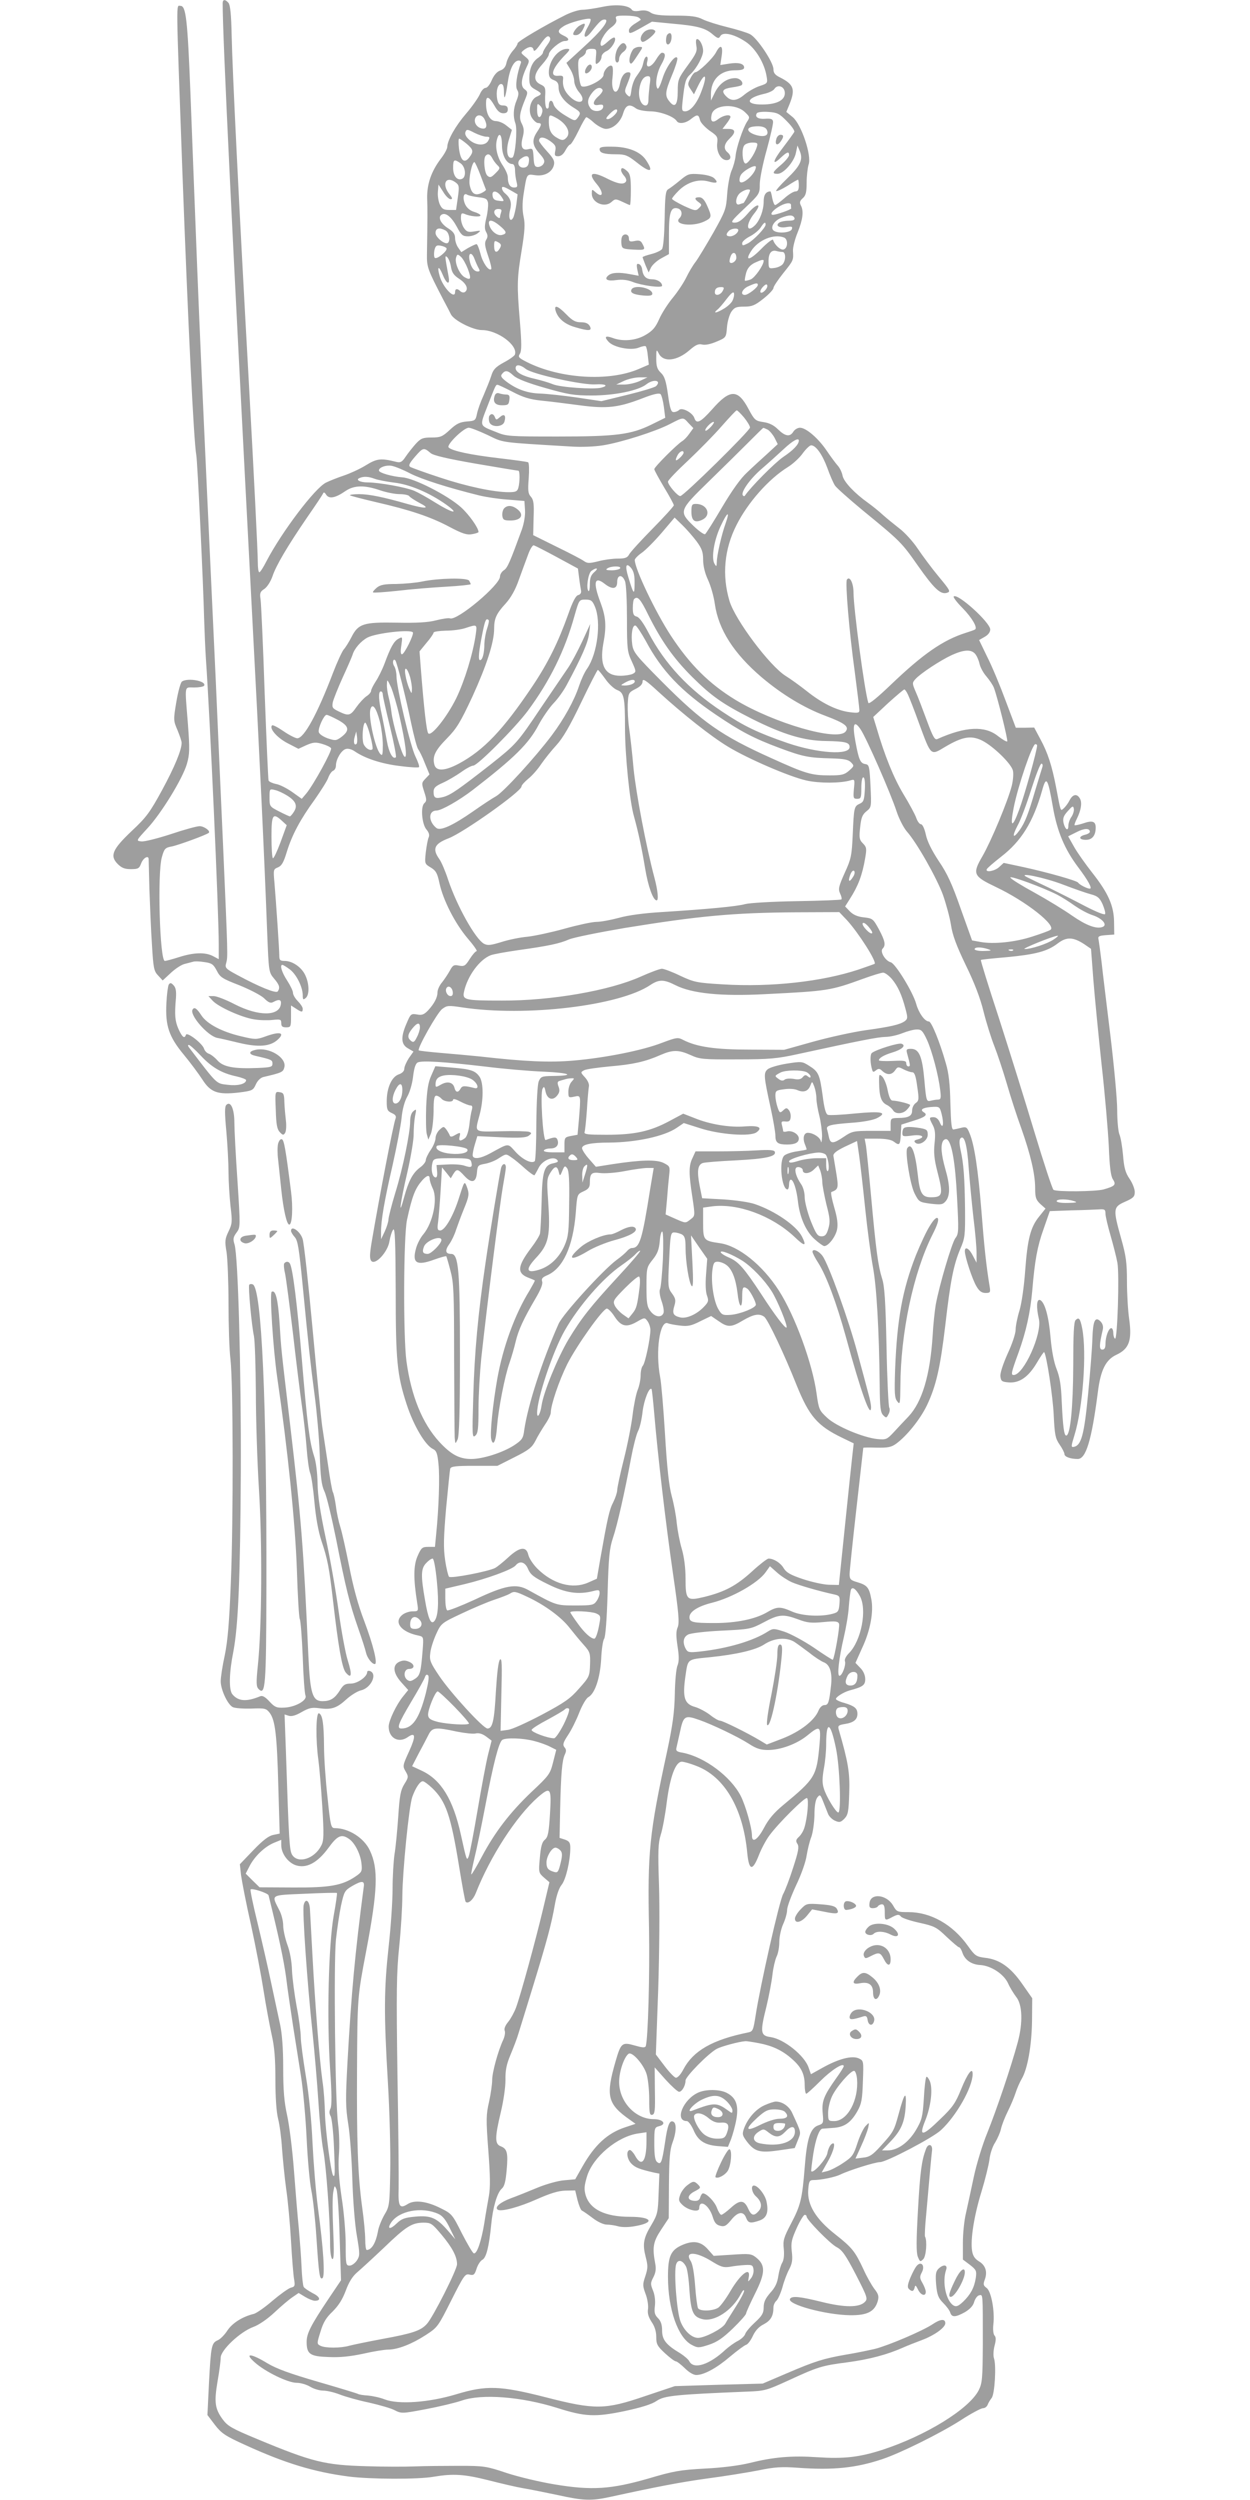 <?xml version="1.0" standalone="no"?>
<!DOCTYPE svg PUBLIC "-//W3C//DTD SVG 20010904//EN"
 "http://www.w3.org/TR/2001/REC-SVG-20010904/DTD/svg10.dtd">
<svg version="1.0" xmlns="http://www.w3.org/2000/svg"
 width="640pt" height="1280pt" viewBox="0 0 640 1280"
 preserveAspectRatio="xMidYMid meet">
<g transform="translate(0,1280) scale(0.1,-0.1)"
fill="#9e9e9e" stroke="none">
<path d="M1140 12783 c0 -175 48 -1169 150 -3113 39 -739 63 -1244 78 -1646 8
-199 8 -202 35 -234 28 -33 32 -47 19 -66 -8 -12 -95 23 -209 85 -58 31 -62
36 -55 60 9 34 9 31 -16 606 -12 270 -29 645 -37 835 -9 190 -29 626 -45 970
-16 344 -39 857 -50 1140 -11 283 -27 691 -35 905 -15 379 -23 445 -51 445
-23 0 -23 61 10 -855 29 -778 58 -1374 71 -1445 6 -30 36 -663 40 -835 2 -66
6 -158 9 -205 21 -299 66 -1297 66 -1468 l0 -73 -30 16 c-39 20 -96 19 -172
-5 -34 -11 -68 -20 -74 -20 -26 0 -39 452 -15 532 12 43 17 48 50 54 32 6 180
60 190 70 10 9 -24 34 -47 34 -14 0 -80 -18 -148 -41 -68 -22 -135 -39 -150
-37 -28 3 -28 3 30 66 71 76 181 255 203 331 14 49 15 74 5 206 -16 204 -20
185 32 185 25 0 47 4 51 9 14 24 -82 42 -113 22 -7 -4 -20 -51 -29 -104 -16
-94 -15 -97 6 -146 11 -27 21 -56 21 -64 0 -37 -36 -124 -100 -242 -62 -114
-81 -140 -156 -210 -99 -94 -113 -127 -71 -169 20 -20 36 -26 67 -26 37 0 43
3 53 30 10 27 36 42 38 23 0 -5 2 -75 4 -158 3 -82 8 -209 13 -282 7 -119 10
-135 31 -157 l24 -26 43 40 c24 22 55 42 71 45 15 4 34 9 42 11 8 3 34 2 58
-2 38 -5 46 -12 63 -44 17 -34 29 -41 114 -74 52 -21 109 -50 127 -66 24 -24
35 -28 49 -20 29 16 42 12 38 -12 -9 -62 -115 -62 -236 0 -44 23 -93 42 -108
42 l-27 0 22 -24 c30 -32 148 -85 211 -95 29 -5 72 -6 96 -3 40 4 44 3 44 -17
0 -16 6 -21 25 -21 24 0 25 3 25 56 l0 56 25 -16 c30 -20 35 -20 35 -1 0 8
-11 25 -25 39 -14 14 -25 33 -25 43 0 10 -14 38 -30 63 -27 41 -39 80 -24 80
3 0 20 -10 36 -22 34 -24 67 -89 68 -132 0 -24 2 -27 15 -16 20 16 19 73 -2
117 -19 41 -66 73 -105 73 -24 0 -28 4 -28 28 0 30 -16 267 -25 375 -6 64 -5
67 18 76 19 8 29 25 45 78 27 88 69 167 144 270 32 46 64 96 69 112 6 16 17
32 25 35 8 3 14 15 14 26 0 32 27 78 50 85 12 4 31 -1 48 -13 51 -35 136 -63
229 -74 51 -7 95 -9 98 -6 4 3 -5 28 -18 55 -25 50 -97 354 -97 411 0 18 -5
41 -12 52 -11 17 -5 41 6 29 8 -8 56 -198 81 -321 14 -66 30 -127 36 -134 6
-8 22 -39 34 -71 l24 -58 -21 -22 c-20 -21 -20 -24 -6 -67 13 -40 13 -47 1
-58 -21 -17 -13 -111 12 -137 11 -14 15 -26 10 -38 -5 -10 -11 -45 -15 -77 -6
-58 -6 -59 26 -78 26 -16 33 -28 44 -80 19 -87 79 -205 144 -282 31 -36 52
-66 46 -66 -5 0 -21 -18 -35 -40 -22 -35 -28 -39 -55 -34 -26 6 -32 2 -47 -26
-10 -18 -28 -45 -40 -60 -13 -15 -23 -38 -23 -50 0 -27 -16 -58 -48 -93 -21
-22 -32 -26 -57 -21 -30 5 -33 3 -53 -45 -31 -71 -29 -108 6 -128 l29 -17 -24
-34 c-12 -19 -23 -43 -23 -54 0 -12 -11 -23 -29 -29 -36 -13 -61 -69 -61 -138
0 -42 3 -49 26 -60 19 -8 24 -16 19 -29 -11 -27 -81 -390 -121 -625 -12 -70
-12 -92 -3 -103 20 -24 85 46 93 101 4 23 12 50 19 59 9 13 12 -54 13 -316 0
-354 7 -428 56 -578 35 -108 95 -210 135 -229 17 -8 23 -22 28 -77 7 -64 2
-222 -12 -361 l-6 -63 -34 0 c-31 0 -36 -4 -55 -47 -21 -48 -22 -114 -2 -240
7 -43 6 -43 -24 -43 -16 0 -40 -8 -52 -18 -46 -37 -7 -88 82 -106 27 -6 27 -7
22 -74 -9 -113 -13 -131 -40 -148 -20 -13 -27 -14 -40 -4 -21 18 -14 55 10 55
30 0 31 23 2 36 -20 9 -32 9 -51 1 -37 -17 -33 -58 10 -106 l35 -39 -25 -31
c-35 -42 -75 -126 -75 -156 0 -59 51 -87 98 -54 40 28 42 5 7 -72 -34 -74 -34
-77 -18 -104 15 -26 15 -30 -7 -65 -19 -31 -24 -58 -31 -166 -5 -71 -13 -157
-19 -192 -5 -34 -10 -114 -10 -177 0 -63 -9 -196 -20 -295 -24 -219 -25 -344
-4 -697 9 -150 14 -354 12 -453 -3 -174 -4 -182 -30 -225 -14 -25 -30 -63 -33
-85 -11 -59 -32 -94 -57 -95 -5 0 -8 24 -8 53 0 29 -7 105 -16 168 -22 162
-28 337 -26 704 2 367 2 371 47 606 59 311 63 421 19 514 -30 65 -109 115
-180 115 -19 0 -22 10 -37 157 -10 87 -18 205 -18 263 -1 118 -8 161 -26 168
-16 5 -17 -140 -3 -238 5 -36 14 -143 20 -238 9 -147 8 -177 -5 -201 -34 -68
-119 -95 -149 -48 -14 22 -17 71 -32 526 l-7 193 22 -7 c15 -4 36 2 65 19 37
21 52 25 89 20 63 -9 91 0 140 45 23 21 57 42 74 46 52 11 87 84 48 99 -8 3
-15 1 -15 -5 0 -24 -50 -59 -84 -59 -29 0 -38 -6 -56 -35 -26 -41 -48 -55 -89
-55 -51 0 -63 38 -72 230 -26 575 -36 694 -94 1190 -46 389 -45 376 -54 522
-8 116 -20 166 -40 154 -11 -7 7 -288 28 -436 54 -370 93 -751 101 -987 4
-133 11 -247 15 -253 4 -7 11 -94 15 -193 3 -100 10 -189 14 -198 11 -24 -52
-60 -109 -62 -39 -2 -48 2 -75 31 -22 24 -36 32 -48 27 -70 -29 -112 -26 -142
10 -19 22 -17 111 5 220 25 133 35 373 38 920 2 527 -14 1102 -32 1163 -9 28
-7 38 10 61 20 27 20 30 5 263 -9 130 -16 265 -16 300 0 70 -19 113 -41 91 -9
-9 -9 -41 0 -137 6 -70 11 -163 11 -209 0 -45 5 -122 10 -171 10 -81 9 -92
-10 -131 -18 -38 -20 -50 -10 -106 5 -35 10 -154 10 -264 0 -110 4 -238 10
-285 14 -124 15 -821 2 -1140 -8 -205 -16 -300 -31 -374 -12 -54 -21 -114 -21
-134 0 -43 35 -118 61 -132 10 -6 53 -9 95 -8 71 3 77 1 95 -22 28 -38 37
-111 44 -377 l7 -241 -34 -7 c-23 -5 -53 -28 -101 -78 l-69 -72 6 -55 c4 -30
26 -145 51 -255 24 -110 53 -263 65 -340 12 -77 31 -177 41 -223 14 -61 19
-121 19 -228 0 -92 5 -167 14 -203 8 -31 17 -100 20 -153 4 -53 13 -145 21
-204 9 -59 20 -180 25 -268 5 -89 12 -177 16 -197 5 -32 4 -37 -17 -42 -13 -4
-55 -34 -94 -67 -38 -33 -81 -63 -95 -67 -58 -14 -109 -46 -135 -84 -14 -22
-36 -45 -50 -51 -32 -14 -35 -28 -45 -218 l-8 -165 38 -50 c34 -44 53 -57 157
-104 203 -93 352 -138 529 -161 111 -14 355 -15 434 -1 101 17 158 13 281 -18
63 -16 143 -35 179 -41 36 -6 115 -22 177 -35 130 -29 172 -30 268 -9 238 52
358 75 495 94 85 11 202 30 260 41 86 18 123 20 205 14 182 -13 297 -1 432 44
93 31 297 132 403 200 52 34 103 61 113 61 10 0 20 8 24 18 3 9 13 25 20 34
16 18 25 168 12 204 -4 12 -3 40 3 63 8 30 8 45 0 53 -6 6 -9 30 -6 57 8 68
-11 171 -35 187 -16 12 -18 18 -9 42 15 40 4 74 -30 94 -21 13 -31 28 -35 54
-9 57 10 179 48 302 19 62 37 136 41 165 3 29 16 68 29 87 12 20 26 51 30 70
4 19 20 60 35 90 15 30 33 73 40 95 7 22 21 54 31 71 30 50 51 169 53 296 l1
117 -51 73 c-59 85 -116 126 -190 134 -46 6 -52 10 -89 62 -78 109 -190 172
-304 172 -57 0 -60 1 -79 35 -33 55 -114 64 -120 12 -3 -21 1 -27 17 -27 11 0
23 4 26 10 3 5 13 10 21 10 10 0 14 -12 14 -40 0 -45 0 -46 41 -24 26 13 32
13 42 1 7 -8 50 -22 96 -32 77 -17 87 -23 138 -72 31 -29 59 -53 63 -53 5 0
13 -13 18 -29 13 -37 47 -60 92 -62 55 -4 119 -46 141 -93 10 -23 29 -53 41
-69 33 -40 36 -132 9 -233 -34 -126 -110 -350 -156 -464 -24 -58 -55 -159 -69
-225 -14 -66 -32 -149 -40 -185 -9 -36 -16 -104 -16 -152 l0 -87 36 -27 c33
-26 35 -31 30 -67 -8 -51 -27 -85 -65 -122 -25 -23 -35 -27 -49 -19 -39 24
-59 121 -38 182 10 27 -14 31 -40 5 -13 -14 -15 -29 -11 -80 5 -53 11 -69 36
-94 16 -16 33 -38 36 -49 8 -26 27 -25 76 2 26 16 42 33 47 53 5 16 16 31 25
33 20 4 19 17 19 -250 -1 -177 -3 -200 -21 -236 -49 -96 -271 -233 -496 -306
-116 -37 -193 -46 -330 -37 -132 9 -225 1 -349 -30 -49 -12 -139 -24 -226 -28
-128 -7 -162 -13 -290 -51 -191 -55 -290 -62 -481 -30 -73 12 -183 38 -244 58
-104 35 -117 37 -245 37 -74 0 -175 -1 -225 -3 -49 -2 -162 -2 -250 1 -211 6
-275 21 -558 139 -130 54 -151 66 -177 101 -40 55 -44 88 -26 195 9 51 16 105
16 121 0 38 99 132 167 157 28 10 73 41 108 74 33 31 74 66 92 78 l32 22 33
-20 c18 -11 41 -20 50 -20 33 0 28 20 -11 39 -22 12 -43 26 -46 32 -4 6 -9 52
-11 102 -2 51 -9 139 -14 197 -6 58 -17 192 -25 298 -8 106 -24 233 -35 282
-15 68 -20 127 -20 242 0 101 -6 177 -16 223 -8 39 -29 133 -45 210 -16 77
-48 216 -70 308 -23 93 -39 171 -36 173 8 8 89 -19 92 -30 52 -210 78 -332 90
-421 7 -60 24 -171 35 -245 12 -74 30 -191 41 -260 11 -69 24 -213 29 -320 5
-107 16 -226 24 -265 8 -38 20 -146 26 -240 13 -197 17 -218 31 -209 14 8 5
153 -23 359 -11 83 -23 233 -28 335 -5 113 -18 245 -34 340 -14 85 -26 175
-26 200 0 25 -9 95 -21 156 -11 60 -22 143 -24 185 -1 46 -11 99 -24 133 -11
31 -21 75 -21 97 0 22 -8 56 -19 77 -42 84 -52 78 130 86 88 4 162 6 164 4 2
-2 -5 -53 -16 -113 -27 -150 -36 -533 -19 -786 9 -130 9 -191 2 -205 -7 -14
-7 -25 1 -39 6 -11 14 -83 17 -160 6 -133 5 -154 -4 -144 -11 10 -40 233 -42
314 -1 50 -6 126 -13 170 -15 107 -38 395 -51 640 -6 110 -12 218 -13 239 -2
45 -23 60 -32 23 -8 -28 18 -402 45 -652 10 -99 24 -258 30 -354 6 -96 17
-209 25 -250 15 -80 35 -356 35 -478 0 -43 5 -75 11 -79 9 -5 10 33 5 148 -4
85 -4 172 0 193 7 38 7 38 17 15 5 -14 13 -124 16 -245 l7 -220 -66 -98 c-89
-133 -110 -175 -110 -217 0 -63 17 -75 112 -78 58 -3 112 3 178 17 52 12 109
21 127 21 49 0 121 28 192 74 62 40 64 44 132 179 64 127 71 137 93 131 21 -5
26 -1 36 30 6 20 20 41 30 46 20 11 34 68 45 180 8 86 30 163 54 184 14 12 20
37 25 94 8 89 3 110 -30 123 -31 11 -31 44 0 174 14 58 24 128 24 165 -1 50 5
80 26 130 15 36 34 85 41 110 8 25 41 133 74 240 72 235 95 321 112 419 8 46
21 84 34 100 22 26 45 124 45 190 0 26 -5 34 -27 42 l-28 9 3 148 c4 181 10
250 24 279 8 17 8 26 -2 37 -10 13 -7 24 18 62 17 25 43 77 58 116 15 38 36
74 47 79 33 19 59 95 65 194 2 49 9 96 15 104 7 8 14 99 18 235 5 186 10 230
27 281 22 64 60 232 93 409 11 59 27 122 36 139 9 17 19 62 23 99 7 59 34 128
46 116 2 -3 8 -60 14 -129 17 -202 58 -557 96 -818 29 -199 33 -249 24 -272
-9 -20 -9 -45 -1 -98 8 -51 8 -77 0 -98 -7 -15 -13 -82 -14 -148 -2 -93 -11
-158 -39 -290 -92 -424 -101 -516 -93 -910 4 -236 -5 -568 -17 -602 -4 -8 -18
-7 -56 4 -65 19 -71 13 -98 -80 -52 -179 -42 -220 74 -301 l28 -20 -54 -18
c-90 -30 -155 -90 -217 -199 l-38 -67 -56 -5 c-30 -2 -91 -19 -135 -37 -43
-18 -105 -43 -138 -55 -56 -21 -86 -47 -67 -59 18 -11 111 14 202 55 66 29
107 42 143 43 l51 1 12 -50 c7 -27 17 -51 22 -53 5 -2 30 -19 55 -38 26 -20
56 -34 73 -34 15 0 42 -4 59 -9 19 -5 53 -5 85 1 104 18 88 48 -26 48 -127 0
-204 38 -226 109 -9 31 -8 49 6 96 29 100 157 208 265 222 l40 6 0 -45 c0
-106 -25 -137 -59 -74 -9 16 -21 28 -26 28 -20 -2 -16 -44 6 -68 21 -22 41
-30 119 -48 l26 -5 -4 -103 c-3 -95 -6 -107 -36 -158 -42 -69 -47 -100 -30
-166 12 -46 11 -58 -2 -98 -14 -42 -14 -49 1 -90 10 -25 15 -60 13 -77 -4 -23
2 -42 18 -67 16 -23 24 -49 24 -77 0 -37 5 -47 45 -84 24 -22 49 -41 55 -41 6
0 26 -16 46 -35 21 -21 44 -35 59 -35 39 0 104 35 174 95 36 30 72 57 82 60 9
3 24 24 34 46 13 27 31 47 56 59 35 19 49 42 49 86 0 12 7 27 15 34 8 7 22 38
31 69 8 31 24 73 35 93 15 29 18 48 13 90 -5 46 -1 62 25 120 17 38 36 68 41
68 6 0 10 -4 10 -9 0 -16 118 -137 153 -156 29 -15 47 -41 99 -141 59 -115 62
-124 46 -140 -28 -29 -103 -29 -220 0 -113 28 -153 32 -163 16 -17 -28 181
-82 307 -84 88 -1 126 18 142 72 7 25 4 36 -18 64 -14 19 -39 63 -55 99 -43
92 -58 111 -143 178 -101 79 -145 152 -140 227 3 45 7 52 25 52 41 0 112 15
139 28 42 21 178 64 204 64 32 0 271 125 312 164 79 73 162 220 162 287 0 38
-26 4 -60 -80 -27 -67 -42 -90 -105 -150 -93 -91 -112 -93 -78 -9 29 72 40
161 24 202 -7 16 -15 26 -18 22 -4 -3 -10 -53 -13 -111 -6 -94 -10 -109 -41
-162 -38 -63 -93 -103 -144 -103 l-29 0 41 43 c57 59 75 101 80 182 5 84 -6
73 -36 -39 -24 -87 -26 -91 -94 -166 -39 -43 -55 -54 -87 -57 l-40 -5 29 64
c16 34 32 77 36 93 6 30 6 30 -13 10 -11 -11 -30 -51 -42 -88 -20 -62 -27 -71
-74 -102 -28 -19 -64 -37 -80 -41 l-29 -7 31 55 c34 59 44 111 18 89 -8 -7
-17 -27 -20 -46 -6 -30 -71 -104 -82 -92 -2 2 3 42 10 89 12 75 30 126 46 129
3 0 27 2 53 4 59 3 93 26 127 86 21 37 25 60 28 151 4 107 4 107 -21 119 -35
16 -103 -2 -184 -47 l-61 -34 -12 34 c-20 61 -126 146 -194 156 -53 7 -55 24
-22 156 13 54 27 128 31 164 4 36 14 77 21 92 8 15 14 49 14 75 0 26 9 68 20
92 11 24 20 56 20 72 0 16 21 72 46 126 27 56 50 122 54 153 5 30 15 73 24 95
8 22 15 72 16 111 0 45 5 77 14 90 14 18 16 17 31 -21 9 -22 20 -50 25 -63 5
-12 21 -28 35 -34 22 -10 29 -9 48 10 19 20 22 35 25 130 4 105 -5 159 -54
328 -5 18 0 22 31 27 46 7 65 23 65 52 0 28 -14 40 -67 56 -24 6 -43 16 -43
20 0 11 39 35 70 44 68 18 80 27 80 58 0 19 -9 41 -25 57 l-25 26 34 76 c42
89 60 186 47 251 -11 59 -21 71 -71 86 -35 10 -40 15 -40 42 0 17 16 168 35
336 19 168 35 308 35 310 0 2 31 2 69 1 56 -1 74 2 99 20 55 40 124 126 158
197 47 99 68 192 94 410 26 227 42 307 76 389 25 57 26 71 25 206 -2 161 -7
231 -23 303 -7 33 -7 52 0 59 19 19 34 -32 42 -155 5 -67 16 -180 24 -252 9
-71 16 -152 16 -180 l0 -50 -18 34 c-19 39 -42 52 -42 25 0 -29 39 -147 60
-181 14 -24 27 -33 46 -33 24 0 26 3 21 33 -17 103 -28 204 -42 386 -17 211
-36 341 -61 399 -12 30 -17 34 -41 28 -16 -4 -34 -8 -41 -9 -10 -1 -13 30 -16
133 -2 97 -8 155 -23 205 -31 110 -74 215 -87 215 -21 0 -52 43 -65 90 -17 61
-106 206 -130 213 -28 7 -57 55 -42 70 17 17 13 39 -19 99 -29 53 -32 56 -76
61 -32 3 -55 13 -72 30 l-25 26 24 38 c43 67 64 122 79 211 8 47 7 55 -12 74
-18 18 -20 28 -14 82 5 49 11 65 32 82 26 21 26 22 21 130 -5 102 -7 109 -27
112 -25 4 -33 22 -50 114 -17 91 -8 114 26 64 30 -44 155 -329 185 -422 12
-36 35 -81 51 -100 52 -58 154 -239 186 -326 16 -46 35 -115 41 -154 8 -53 28
-106 76 -206 44 -90 74 -168 91 -238 14 -56 39 -136 55 -176 16 -41 45 -128
64 -193 19 -66 52 -168 74 -228 48 -136 71 -235 71 -307 0 -47 4 -59 26 -80
l27 -24 -32 -40 c-45 -55 -60 -115 -72 -277 -6 -83 -18 -166 -29 -204 -11 -35
-20 -80 -20 -99 0 -20 -18 -74 -41 -123 -24 -54 -39 -100 -37 -116 3 -25 8
-28 43 -31 55 -4 101 28 144 101 19 32 35 56 37 54 12 -12 45 -229 49 -322 5
-101 8 -119 30 -151 14 -20 25 -42 25 -49 0 -14 31 -25 68 -25 42 0 71 94 103
342 14 114 41 167 96 192 64 30 79 73 65 178 -7 46 -12 135 -12 198 0 97 -5
131 -30 220 -42 150 -41 160 20 187 43 19 50 26 50 50 0 16 -12 46 -27 68 -21
31 -28 56 -33 120 -4 44 -12 93 -19 108 -6 16 -11 72 -11 125 0 53 -16 225
-35 382 -19 157 -40 326 -45 375 -6 50 -13 100 -15 112 -5 19 0 22 37 25 l43
3 -1 65 c-1 83 -30 148 -112 252 -33 42 -75 101 -92 131 l-31 55 42 21 c40 21
69 22 69 2 0 -5 -11 -12 -25 -15 -35 -9 -31 -26 5 -26 32 0 50 22 50 63 0 32
-17 38 -65 21 -22 -7 -41 -11 -43 -9 -2 2 3 16 11 32 22 44 28 82 17 103 -15
28 -37 25 -54 -8 -8 -16 -22 -34 -30 -41 -17 -14 -14 -22 -39 109 -21 110 -43
177 -80 245 l-32 60 -47 -1 -47 0 -52 138 c-28 76 -70 177 -94 224 l-42 87 28
16 c18 10 29 24 29 38 0 36 -168 188 -187 169 -4 -3 16 -30 45 -59 49 -50 79
-102 64 -110 -4 -3 -25 -10 -47 -17 -117 -37 -220 -109 -382 -264 -71 -68
-114 -103 -117 -95 -19 57 -76 484 -76 565 0 49 -20 88 -34 66 -9 -15 12 -268
40 -469 13 -100 24 -189 24 -199 0 -14 -7 -16 -52 -10 -66 9 -142 47 -218 108
-33 26 -81 61 -107 77 -82 51 -259 287 -288 384 -39 131 -27 265 36 389 58
115 164 235 262 296 26 16 61 48 77 71 17 23 36 41 43 41 24 0 57 -46 83 -116
13 -37 31 -78 39 -90 8 -12 72 -69 142 -127 193 -158 199 -164 281 -281 85
-121 118 -152 151 -141 19 6 16 12 -43 83 -35 42 -83 107 -108 144 -24 36 -67
83 -94 103 -27 21 -65 52 -84 69 -19 18 -53 45 -75 61 -69 49 -124 107 -131
139 -3 17 -14 40 -24 51 -10 11 -36 46 -57 77 -43 64 -106 118 -137 118 -12 0
-27 -9 -34 -20 -17 -28 -41 -25 -79 12 -22 22 -46 33 -75 37 -40 6 -45 10 -75
66 -55 104 -95 104 -187 -1 -60 -67 -80 -77 -91 -44 -9 27 -63 56 -78 41 -6
-6 -18 -11 -28 -11 -13 0 -19 18 -29 90 -10 71 -18 94 -36 111 -19 18 -24 33
-24 73 0 48 1 49 13 26 23 -46 92 -39 156 16 32 28 47 35 66 30 16 -4 44 2 74
15 48 20 49 21 53 72 2 29 12 64 22 80 16 23 25 27 66 27 40 0 55 6 99 41 28
22 51 47 51 54 0 8 23 42 50 76 53 66 53 66 50 115 -1 17 10 60 24 94 27 67
32 110 16 139 -7 14 -5 23 10 36 16 14 20 31 20 80 0 34 5 76 10 92 17 46 -37
206 -81 243 l-33 27 17 41 c30 76 21 100 -50 136 -25 12 -33 23 -33 42 0 35
-84 161 -120 179 -15 8 -67 24 -116 36 -49 12 -106 30 -126 40 -29 15 -60 19
-140 19 -77 0 -109 4 -126 15 -15 11 -33 14 -56 10 -20 -4 -36 -2 -40 4 -15
24 -80 31 -151 16 -38 -8 -85 -15 -103 -15 -18 0 -56 -12 -85 -26 -108 -54
-247 -136 -247 -146 0 -6 -11 -24 -26 -40 -14 -17 -28 -44 -31 -60 -4 -20 -14
-33 -32 -39 -17 -6 -32 -24 -43 -49 -9 -22 -23 -40 -32 -40 -9 0 -22 -15 -29
-32 -8 -18 -39 -63 -70 -99 -56 -65 -96 -137 -97 -171 0 -10 -15 -38 -34 -62
-48 -64 -70 -128 -69 -200 2 -56 2 -103 -1 -286 -1 -68 2 -77 84 -235 18 -33
35 -67 39 -75 16 -31 113 -80 158 -80 81 0 187 -79 169 -126 -2 -6 -28 -25
-57 -40 -43 -24 -54 -36 -64 -69 -7 -22 -25 -66 -39 -99 -15 -32 -30 -75 -34
-95 -7 -34 -10 -36 -52 -39 -35 -3 -53 -11 -87 -43 -38 -35 -48 -39 -93 -39
-45 0 -55 -4 -81 -32 -16 -18 -40 -48 -52 -66 -18 -27 -26 -32 -47 -27 -80 20
-100 18 -158 -18 -31 -19 -82 -42 -112 -52 -30 -10 -71 -26 -91 -36 -57 -28
-226 -252 -304 -401 -16 -32 -33 -58 -37 -58 -5 0 -8 22 -8 50 0 52 -20 452
-45 905 -53 952 -85 1611 -89 1797 -2 101 -7 152 -16 163 -17 20 -30 19 -30
-2z m2130 -73 c8 -5 12 -11 10 -12 -3 -2 -17 -12 -32 -21 -16 -10 -28 -24 -28
-32 0 -21 6 -19 65 14 l53 30 103 -10 c128 -11 170 -22 208 -55 26 -22 31 -23
39 -9 13 24 72 10 130 -29 50 -33 96 -109 107 -177 6 -34 5 -36 -34 -49 -23
-7 -58 -27 -79 -44 -41 -35 -70 -36 -97 -6 -23 25 -14 36 36 43 22 3 43 8 46
11 13 12 -8 36 -32 36 -43 0 -81 -27 -104 -72 l-21 -43 0 33 c0 74 48 122 122
122 34 0 48 4 48 14 0 20 -28 28 -78 20 l-44 -7 7 47 c8 53 -6 62 -29 18 -16
-31 -90 -102 -106 -102 -5 0 -17 -14 -25 -31 -15 -28 -15 -33 1 -56 l17 -26
19 39 c39 81 53 63 18 -27 -22 -59 -55 -99 -82 -99 -17 0 -18 6 -13 53 11 100
15 114 41 138 31 29 64 90 64 119 0 26 -17 60 -31 60 -6 0 -7 -13 -4 -33 6
-28 0 -42 -44 -102 -48 -66 -51 -73 -51 -132 0 -70 -14 -88 -42 -53 -25 30
-23 49 13 136 17 40 29 79 27 86 -8 24 -58 -44 -76 -104 -10 -32 -21 -55 -25
-52 -15 16 -5 81 18 122 24 42 25 62 4 62 -5 0 -19 -16 -30 -35 -25 -42 -55
-48 -45 -10 4 14 2 25 -4 25 -5 0 -12 -12 -15 -27 -7 -30 -9 -35 -38 -76 -11
-15 -21 -45 -24 -67 -5 -38 -7 -40 -22 -26 -13 14 -14 21 -2 49 23 57 24 67 8
67 -20 0 -36 -21 -43 -59 -14 -70 -48 -43 -38 31 3 26 3 52 -1 58 -10 16 -45
-18 -45 -44 -1 -26 -97 -73 -114 -56 -5 5 -12 39 -14 74 -4 57 -2 65 17 75 12
7 21 18 21 26 0 10 10 15 28 15 26 0 27 -2 23 -42 -3 -38 -2 -41 13 -29 9 7
16 21 16 31 0 9 11 22 25 28 26 12 53 57 42 69 -4 4 -20 -6 -35 -20 -16 -15
-31 -25 -34 -21 -13 12 16 66 48 91 25 18 33 31 29 44 -6 17 -1 19 47 19 29 0
60 -4 68 -10z m-262 -51 c-27 -48 -15 -65 18 -24 44 56 54 65 70 65 28 0 -15
-57 -109 -142 l-87 -80 20 -33 c11 -18 20 -45 20 -60 0 -15 11 -41 25 -57 43
-51 -1 -70 -49 -21 -27 27 -37 54 -33 88 2 16 -3 19 -25 17 -44 -4 -32 35 30
101 31 31 33 37 16 37 -46 0 -94 -61 -94 -120 0 -23 6 -33 25 -40 19 -7 25
-17 25 -38 0 -35 28 -73 75 -102 39 -24 41 -28 22 -54 -13 -17 -16 -16 -65 14
-32 19 -54 41 -58 56 -7 27 -24 23 -24 -7 0 -12 -4 -17 -11 -14 -6 4 -9 30 -8
59 3 47 1 52 -24 64 -38 18 -35 53 8 101 19 21 35 45 35 52 0 20 58 69 81 69
27 0 24 15 -6 28 -32 15 -32 27 1 48 27 18 124 44 137 37 4 -3 -2 -22 -15 -44z
m-206 -89 c-12 -16 -22 -34 -22 -39 0 -6 -11 -17 -23 -26 -31 -20 -47 -56 -47
-106 0 -34 5 -43 30 -57 36 -20 37 -24 8 -37 -33 -14 -47 -75 -24 -109 9 -14
23 -26 31 -26 20 0 19 -9 -5 -45 -28 -42 -25 -69 12 -111 25 -28 29 -39 21
-52 -5 -10 -19 -17 -29 -17 -16 0 -20 9 -22 48 -3 46 -4 49 -28 43 -31 -8 -41
14 -27 64 7 29 6 44 -5 66 -16 30 -12 56 19 131 12 29 11 34 -5 46 -22 16 -18
53 10 113 16 33 16 35 -7 54 -24 20 -24 20 -5 35 26 19 44 19 48 -1 2 -11 14
0 36 31 25 35 36 45 45 36 8 -8 5 -19 -11 -41z m-135 -92 c-21 -59 -30 -121
-19 -138 9 -15 8 -26 -3 -54 -17 -40 -19 -83 -6 -118 11 -32 -1 -170 -16 -175
-26 -9 -34 35 -18 90 l16 52 -28 22 c-15 13 -40 23 -54 23 -33 0 -54 44 -50
103 2 28 18 19 42 -23 16 -29 29 -40 46 -40 16 0 23 6 23 20 0 14 -7 20 -24
20 -18 0 -25 7 -30 31 -8 40 2 79 20 79 9 0 14 -12 14 -37 0 -54 8 -36 19 41
10 73 32 116 57 116 9 0 14 -6 11 -12z m659 -114 c-3 -26 -6 -60 -6 -75 0 -19
-5 -29 -15 -29 -22 0 -38 39 -32 82 6 43 22 68 45 68 12 0 14 -9 8 -46z m692
-35 c5 -40 -38 -64 -115 -64 -89 -1 -84 33 7 54 25 5 50 17 55 26 16 24 49 14
53 -16z m-933 11 c3 -5 -6 -19 -20 -32 -33 -29 -33 -52 0 -45 20 3 25 1 23
-12 -5 -23 -49 -27 -65 -5 -18 25 -16 47 8 78 21 27 43 34 54 16z m-310 -119
c-10 -34 -25 -24 -25 16 0 34 1 36 16 21 10 -10 14 -23 9 -37z m481 24 c11 -8
41 -14 72 -15 51 0 122 -26 137 -50 10 -16 45 -12 72 10 33 26 40 25 47 -5 3
-13 26 -37 49 -54 40 -27 43 -32 39 -65 -5 -43 19 -86 48 -86 24 0 26 22 5 40
-22 18 -18 43 10 70 34 32 32 50 -6 50 l-30 0 20 26 c12 15 21 31 21 35 0 16
-37 9 -63 -11 -29 -23 -42 -13 -33 25 13 51 125 57 172 9 23 -22 24 -25 9 -47
-21 -32 -56 -135 -59 -177 -2 -19 -11 -53 -21 -75 -9 -22 -19 -76 -22 -120 -5
-76 -9 -86 -70 -195 -36 -63 -77 -131 -91 -150 -15 -19 -36 -55 -48 -80 -12
-25 -42 -71 -68 -103 -26 -31 -58 -81 -71 -111 -19 -43 -34 -60 -70 -81 -49
-29 -117 -35 -169 -15 -36 13 -44 6 -21 -19 26 -30 116 -47 155 -31 17 7 33
10 36 7 4 -3 9 -26 11 -50 l5 -44 -51 -22 c-153 -66 -404 -50 -573 35 -43 22
-47 26 -36 43 9 15 9 52 0 163 -16 190 -15 222 9 367 16 98 18 134 10 171 -7
32 -7 69 -1 111 18 113 15 108 60 102 47 -7 87 15 96 52 5 20 -2 34 -35 70
-22 24 -41 49 -41 54 0 22 23 22 55 0 28 -20 33 -28 28 -51 -5 -24 -2 -28 15
-28 14 0 27 11 37 30 9 17 20 30 24 30 5 0 24 31 43 70 18 38 36 69 40 70 4 0
23 -13 41 -30 19 -16 46 -30 59 -30 37 0 76 35 89 81 13 42 32 49 65 24z m-96
-12 c0 -13 -33 -43 -48 -43 -12 0 -10 6 8 25 23 24 40 32 40 18z m868 -53 c24
-24 41 -48 39 -55 -3 -6 -28 -41 -57 -79 -54 -70 -60 -99 -12 -53 32 30 42 33
42 13 0 -8 -18 -30 -40 -49 -46 -39 -49 -47 -19 -47 31 0 85 62 94 107 l8 38
12 -29 c18 -43 3 -75 -66 -141 -33 -32 -58 -60 -55 -63 3 -3 29 9 57 26 27 18
52 32 55 32 2 0 4 -13 4 -30 0 -22 -5 -30 -17 -30 -10 0 -36 -16 -57 -35 -22
-19 -43 -35 -47 -35 -5 0 -11 16 -15 35 -3 19 -8 35 -9 35 -23 0 -35 -17 -35
-51 0 -45 -19 -96 -44 -122 -45 -44 -49 4 -5 59 45 56 15 57 -33 0 -29 -33
-47 -46 -66 -46 -24 0 -20 7 51 74 76 72 77 74 77 123 0 27 16 107 36 177 19
70 34 135 32 144 -2 13 -12 16 -40 14 -36 -3 -55 9 -43 28 3 6 30 9 58 7 46
-3 57 -8 95 -47z m-1548 11 c17 -33 12 -53 -11 -49 -27 4 -44 30 -36 52 9 22
34 20 47 -3z m363 8 c60 -31 85 -82 53 -108 -11 -10 -20 -10 -38 0 -35 18 -47
40 -48 82 0 41 2 42 33 26z m1084 -66 c11 -27 -13 -37 -57 -24 -46 14 -53 38
-12 43 38 5 63 -2 69 -19z m-1437 -33 c18 0 19 -3 10 -20 -15 -28 -62 -26 -96
3 -18 16 -25 29 -21 41 6 15 10 15 46 -4 22 -11 50 -20 61 -20z m80 -43 c0
-54 24 -97 54 -97 7 0 13 -13 13 -32 0 -18 4 -45 8 -60 6 -24 4 -28 -13 -28
-21 0 -32 18 -32 53 0 13 -12 39 -26 60 -28 42 -40 92 -30 131 11 44 26 28 26
-27z m-181 7 c35 -30 37 -40 13 -71 -25 -32 -44 -15 -52 46 -3 28 -3 51 1 51
4 0 21 -12 38 -26z m1486 -16 c-12 -39 -47 -89 -59 -85 -15 5 -20 75 -5 93 6
8 25 14 41 14 26 0 29 -3 23 -22z m-1355 -57 c5 -11 17 -27 26 -36 16 -15 15
-18 -9 -42 -22 -22 -28 -24 -41 -13 -16 13 -23 90 -9 103 11 12 22 8 33 -12z
m188 -18 c-2 -20 -9 -29 -24 -31 -29 -4 -41 28 -18 45 30 22 46 16 42 -14z
m-350 -9 c26 -18 31 -71 7 -80 -25 -10 -45 16 -45 57 0 43 5 46 38 23z m102
-61 c14 -37 26 -70 28 -74 1 -3 -9 -11 -24 -18 -32 -14 -50 -3 -59 41 -7 29
11 118 24 118 3 0 17 -30 31 -67z m1410 42 c0 -34 -73 -99 -83 -73 -2 7 0 21
5 30 11 23 78 60 78 43z m-1536 -80 c17 -13 18 -21 10 -77 l-9 -63 -35 0 c-28
0 -37 5 -48 28 -7 15 -12 44 -10 65 l3 37 24 -37 c12 -21 30 -38 38 -38 11 0
10 6 -6 26 -42 53 -17 97 33 59z m310 -110 c-4 -27 -11 -58 -16 -69 -16 -29
-27 0 -16 40 9 36 2 60 -26 84 -9 7 -16 19 -16 27 0 10 10 8 40 -9 l40 -23 -6
-50z m1196 70 c0 -9 -30 -65 -34 -65 -3 0 -11 -3 -20 -6 -26 -10 -20 42 6 60
22 16 48 21 48 11z m-1272 -33 c15 -23 15 -24 -14 -20 -22 2 -30 9 -32 26 -5
31 24 27 46 -6z m-118 -2 c39 -4 45 -9 49 -30 1 -14 -2 -48 -9 -76 -9 -38 -10
-56 -1 -72 9 -16 9 -26 0 -40 -9 -15 -7 -32 10 -82 12 -34 19 -65 16 -68 -12
-12 -44 33 -55 79 -7 27 -16 49 -20 49 -5 0 -24 -9 -44 -20 l-34 -21 -16 23
c-9 12 -16 35 -16 49 0 20 -9 33 -34 49 -39 24 -56 58 -35 71 21 13 51 -12 79
-64 21 -40 29 -47 56 -47 16 0 39 7 50 16 18 14 17 15 -18 9 -30 -5 -39 -2
-52 17 -9 12 -16 35 -16 51 0 24 3 28 18 22 28 -13 82 -18 82 -8 0 5 -15 13
-32 18 -21 6 -38 21 -46 38 -15 32 -9 63 10 50 7 -4 33 -10 58 -13z m1600 -40
c0 -5 0 -13 1 -17 0 -6 -74 -32 -93 -33 -18 0 -5 20 25 39 34 22 67 27 67 11z
m-1484 -36 c-3 -9 -6 -20 -6 -26 0 -6 -6 -6 -15 2 -22 18 -18 40 6 40 15 0 19
-4 15 -16z m1502 -31 c2 -9 -7 -13 -30 -13 -18 0 -39 -4 -47 -9 -24 -15 -2
-30 34 -24 30 5 34 3 29 -11 -7 -17 -68 -23 -91 -8 -22 14 -2 50 35 66 42 17
63 17 70 -1z m-1509 -39 c36 -30 38 -40 11 -47 -24 -6 -56 19 -65 51 -9 31 15
29 54 -4z m1361 6 c0 -16 -61 -80 -91 -96 -26 -13 -29 -13 -29 1 0 8 17 23 38
34 22 11 46 31 56 45 17 27 26 33 26 16z m-1639 -30 c18 -10 26 -49 13 -63
-13 -13 -64 27 -64 50 0 25 19 30 51 13z m1499 2 c0 -14 -23 -32 -42 -32 -21
0 -23 11 -6 28 13 13 48 16 48 4z m234 -38 c21 -8 21 -53 -1 -61 -15 -6 -46
21 -55 49 -2 6 -30 -15 -62 -48 -57 -58 -85 -63 -50 -9 37 57 116 89 168 69z
m-1454 -54 c-16 -29 -30 -24 -30 10 0 28 2 30 20 20 16 -9 18 -15 10 -30z
m-274 -1 c7 -13 -49 -59 -60 -49 -4 4 -5 21 -2 38 6 24 11 28 32 24 13 -2 27
-8 30 -13z m1720 -19 c17 0 19 -40 2 -62 -7 -9 -26 -18 -43 -20 -29 -4 -30 -3
-30 37 0 40 16 58 43 49 8 -2 20 -4 28 -4z m-236 -30 c0 -18 -26 -35 -34 -22
-2 4 0 17 5 30 10 26 29 21 29 -8z m-1375 -56 c19 -51 16 -61 -15 -44 -27 14
-53 74 -45 101 6 19 8 19 25 4 10 -9 25 -36 35 -61z m35 49 c6 -16 15 -36 20
-45 8 -14 7 -18 -4 -18 -19 0 -35 22 -42 58 -8 40 12 44 26 5z m-121 -40 c5
-30 15 -43 44 -62 36 -24 48 -53 26 -67 -6 -3 -16 -1 -22 5 -15 15 -27 14 -27
-4 0 -42 -63 24 -79 82 -14 49 -5 55 14 10 21 -52 40 -60 32 -14 -20 108 -20
112 -7 100 7 -7 16 -29 19 -50z m1601 32 c0 -23 -46 -88 -67 -96 -14 -5 -27
-8 -29 -6 -2 2 1 19 6 39 7 25 20 40 43 52 34 16 47 19 47 11z m-30 -124 c0
-13 -50 -51 -66 -51 -27 0 -14 31 19 45 38 17 47 18 47 6z m36 -29 c-23 -23
-33 -6 -10 19 12 13 20 16 22 9 3 -7 -3 -19 -12 -28z m-216 -2 c-12 -22 -40
-27 -40 -7 0 19 10 27 32 27 16 0 17 -3 8 -20z m50 -50 c-6 -12 -26 -30 -43
-40 -36 -22 -59 -27 -36 -7 9 6 31 32 50 57 24 31 35 39 37 28 2 -10 -2 -26
-8 -38z m-1058 -349 c34 -27 293 -84 358 -79 51 3 68 -7 28 -17 -40 -10 -212
2 -248 18 -19 8 -60 20 -90 27 -64 14 -100 34 -100 55 0 21 23 19 52 -4z m-63
-34 c17 -16 73 -38 161 -63 119 -34 148 -39 240 -39 116 0 238 25 279 57 37
29 80 21 50 -9 -6 -6 -71 -26 -145 -44 l-135 -33 -127 19 c-70 10 -154 19
-187 20 -66 2 -120 22 -172 61 -27 21 -32 29 -22 40 16 20 29 18 58 -9z m646
-28 c-22 -10 -58 -18 -80 -18 l-40 0 40 19 c22 10 58 18 80 18 l40 0 -40 -19z
m-651 -55 c53 -28 89 -39 146 -45 41 -4 130 -15 197 -24 142 -19 199 -12 326
37 51 20 82 27 89 20 5 -5 13 -34 17 -65 l7 -56 -71 -35 c-104 -51 -179 -61
-480 -61 -247 0 -263 1 -315 23 -88 35 -85 27 -44 133 40 103 42 109 51 109 4
0 38 -16 77 -36z m1185 -131 c17 -21 31 -44 31 -52 0 -16 -340 -351 -357 -351
-14 0 -63 57 -63 74 0 7 46 55 103 108 56 53 134 132 172 176 39 44 73 81 77
81 3 1 20 -16 37 -36z m-284 -29 l25 -26 -21 -29 c-11 -16 -27 -32 -35 -37
-25 -14 -144 -133 -144 -144 0 -6 23 -47 50 -93 28 -46 50 -87 50 -92 0 -5
-49 -59 -109 -120 -60 -61 -114 -120 -120 -132 -9 -17 -21 -21 -59 -21 -26 0
-71 -6 -100 -14 -45 -11 -55 -11 -73 2 -11 8 -74 41 -140 73 l-119 59 2 89 c3
72 0 92 -14 108 -14 15 -16 31 -11 94 3 42 2 79 -3 82 -5 3 -72 12 -149 21
-145 17 -240 37 -258 55 -13 13 77 101 103 101 10 0 53 -17 96 -37 85 -41 56
-37 424 -59 55 -4 125 -1 168 6 93 15 269 71 342 109 70 36 67 36 95 5z m115
-19 c-13 -14 -26 -23 -28 -20 -7 7 29 45 41 45 6 0 0 -11 -13 -25z m291 -15
c10 -6 26 -25 35 -42 l16 -32 -53 -49 c-30 -27 -77 -70 -104 -96 -33 -30 -77
-92 -128 -178 -43 -73 -82 -135 -87 -138 -5 -3 -32 16 -60 43 -75 73 -74 78
78 226 70 68 161 158 202 199 41 41 76 76 78 76 2 1 12 -4 23 -9z m159 -56 c0
-19 -28 -49 -79 -83 -44 -30 -169 -156 -198 -200 -2 -2 -6 -2 -9 2 -14 14 34
83 94 135 36 31 88 78 116 104 45 42 76 59 76 42z m-1885 -64 c14 -12 87 -29
231 -54 116 -20 214 -36 218 -36 8 0 8 -58 0 -87 -5 -19 -13 -23 -49 -23 -77
0 -218 30 -355 76 -74 24 -141 49 -149 53 -11 7 -6 18 25 54 40 46 44 47 79
17z m1295 2 c0 -5 -9 -17 -20 -27 -22 -20 -26 -14 -10 16 11 19 30 26 30 11z
m-1400 -106 c59 -30 193 -73 355 -113 33 -8 98 -18 145 -21 l85 -7 3 -46 c2
-28 -5 -68 -16 -100 -61 -167 -73 -195 -91 -208 -12 -7 -21 -22 -21 -33 0 -43
-220 -228 -256 -214 -7 3 -39 -2 -71 -10 -42 -11 -98 -14 -203 -12 -169 3
-196 -5 -231 -75 -12 -23 -29 -51 -39 -62 -9 -11 -34 -65 -55 -120 -80 -210
-148 -335 -183 -335 -9 0 -41 16 -70 36 -29 20 -56 34 -59 30 -16 -15 25 -63
79 -91 l56 -29 41 19 c35 15 47 16 81 6 21 -6 42 -16 45 -22 7 -11 -89 -186
-127 -232 l-23 -27 -49 35 c-27 19 -64 38 -83 41 -19 4 -36 12 -38 18 -2 6
-11 209 -20 451 -8 242 -18 457 -21 477 -5 31 -2 39 20 53 14 10 31 36 41 64
18 55 77 155 179 304 41 59 77 113 80 120 3 8 8 7 16 -6 15 -23 47 -17 99 19
44 30 97 31 176 4 32 -11 77 -20 101 -20 24 0 46 -5 49 -10 4 -6 27 -21 53
-35 59 -30 33 -32 -63 -5 -122 35 -195 50 -247 50 -28 0 -49 -3 -46 -6 3 -3
61 -18 129 -34 179 -41 283 -76 379 -127 68 -36 91 -43 117 -38 18 3 33 8 33
11 0 21 -48 89 -90 127 -68 61 -240 149 -300 153 -52 4 -120 23 -120 35 0 16
36 29 65 24 17 -3 59 -20 95 -39z m-183 -27 c15 -6 61 -15 101 -20 80 -9 181
-52 267 -113 72 -52 32 -44 -55 10 -41 26 -90 53 -109 61 -42 18 -181 43 -238
43 -41 0 -65 14 -41 23 22 9 45 7 75 -4z m1798 -229 c-21 -58 -45 -165 -45
-198 -1 -24 -2 -25 -12 -8 -17 30 -2 121 32 193 34 73 49 81 25 13z m-149 -91
c28 -38 34 -56 34 -95 0 -31 9 -69 25 -103 14 -30 30 -86 35 -124 19 -131 97
-253 240 -375 103 -87 216 -156 326 -197 101 -38 124 -56 103 -81 -42 -51
-366 43 -564 163 -134 82 -232 179 -330 328 -79 121 -185 343 -185 388 0 6 16
23 35 36 19 13 65 59 102 102 l67 79 39 -38 c21 -20 54 -58 73 -83z m-714 -82
l107 -58 6 -47 c3 -26 8 -55 10 -66 2 -11 -3 -20 -15 -23 -12 -3 -28 -33 -50
-96 -52 -146 -105 -253 -185 -372 -149 -222 -248 -326 -376 -395 -72 -38 -116
-40 -125 -5 -11 42 4 73 64 134 50 51 69 82 131 215 72 158 111 277 111 347 0
52 11 77 59 129 27 30 50 71 67 120 15 41 36 99 47 128 10 29 24 52 30 50 7
-2 60 -29 119 -61z m397 -136 c0 -61 -5 -56 -32 34 -18 58 -12 78 15 46 13
-17 18 -39 17 -80z m-74 79 c-3 -5 -23 -10 -43 -10 -28 0 -33 3 -22 10 20 13
73 13 65 0z m-132 -19 c-17 -15 -23 -30 -23 -62 0 -23 -3 -39 -7 -35 -13 13
-2 90 15 103 27 20 39 14 15 -6z m157 -47 c6 -14 10 -100 10 -192 0 -156 2
-170 25 -219 23 -51 23 -53 5 -63 -10 -5 -39 -10 -64 -10 -79 0 -107 53 -87
165 17 89 13 136 -14 209 -40 105 -32 139 22 96 39 -30 63 -26 63 10 0 38 26
41 40 4z m118 -170 c67 -134 128 -222 226 -320 100 -99 155 -138 307 -215 160
-80 266 -112 379 -113 98 -2 120 -7 120 -31 0 -43 -164 -32 -319 21 -153 53
-222 86 -334 161 -172 114 -293 244 -377 404 -25 48 -47 79 -60 82 -16 4 -20
13 -20 44 0 22 3 43 7 46 17 17 32 1 71 -79z m-272 40 c33 -78 13 -239 -39
-316 -14 -19 -32 -59 -42 -89 -24 -74 -77 -170 -140 -254 -84 -112 -245 -288
-284 -311 -20 -11 -73 -46 -117 -77 -106 -74 -170 -103 -190 -86 -42 34 -41
89 1 89 25 0 116 52 185 105 215 166 288 238 339 336 19 35 52 83 73 106 22
22 53 65 69 95 79 147 109 217 115 263 l6 50 -40 -87 c-22 -47 -54 -108 -72
-135 -18 -26 -80 -118 -138 -203 -124 -185 -129 -190 -260 -294 -165 -129
-203 -155 -240 -166 -42 -11 -52 -7 -52 26 0 20 9 29 47 46 25 11 67 36 93 54
26 19 54 34 63 34 22 0 213 192 279 280 113 153 190 308 240 489 23 80 23 81
56 81 28 0 35 -5 48 -36z m-544 -69 c3 -3 -1 -22 -8 -43 -7 -20 -13 -55 -14
-77 0 -51 -10 -85 -22 -85 -11 0 -7 43 13 143 13 63 18 74 31 62z m-66 -72
c-14 -100 -58 -241 -100 -328 -48 -97 -128 -197 -143 -180 -9 9 -22 124 -39
340 l-6 80 36 44 c20 23 36 47 36 52 0 5 28 9 63 10 34 0 80 6 102 14 58 19
58 19 51 -32z m870 -34 c82 -154 182 -258 359 -378 127 -86 193 -121 327 -171
121 -45 149 -50 265 -53 65 -2 86 -6 100 -20 17 -18 17 -19 -10 -43 -24 -21
-38 -24 -100 -24 -93 0 -123 9 -297 88 -256 115 -354 184 -561 392 -134 135
-146 150 -152 190 -7 53 1 102 17 97 6 -2 29 -37 52 -78z m-1192 43 c6 -11
-44 -112 -56 -112 -7 0 -8 16 -3 46 6 44 6 45 -14 34 -24 -12 -41 -43 -72
-127 -12 -32 -33 -74 -46 -93 -12 -19 -23 -40 -23 -47 0 -7 -11 -20 -24 -28
-13 -9 -36 -34 -51 -55 -31 -45 -40 -47 -90 -23 -33 16 -36 20 -31 48 4 16 26
72 50 125 24 52 47 105 51 117 9 32 43 71 77 89 45 23 221 43 232 26z m2878
-109 c9 -10 19 -33 23 -51 4 -19 20 -48 36 -66 15 -18 33 -44 38 -58 19 -51
73 -269 68 -274 -3 -3 -24 9 -47 27 -67 54 -166 50 -311 -15 -13 -6 -23 12
-54 96 -21 57 -46 123 -57 147 -18 42 -18 45 -1 64 26 29 126 95 186 123 62
28 98 30 119 7z m-2892 -121 c5 -20 10 -48 9 -62 -1 -24 -1 -24 -14 5 -7 17
-16 47 -19 68 -9 50 9 41 24 -11z m999 -8 c17 -25 45 -51 61 -57 35 -13 40
-38 40 -195 0 -137 24 -378 46 -452 22 -80 40 -163 57 -266 15 -92 41 -164 59
-164 11 0 6 51 -11 115 -43 161 -94 432 -107 558 -7 82 -18 176 -23 210 -5 34
-8 89 -7 121 3 57 4 60 39 78 25 12 37 25 37 39 0 17 16 7 80 -52 128 -117
271 -230 359 -283 101 -61 311 -152 399 -172 65 -15 177 -15 228 1 20 6 21 4
16 -44 -4 -47 -3 -51 17 -51 19 0 21 6 21 55 0 32 4 55 10 55 7 0 10 -24 8
-62 -3 -54 -6 -64 -26 -73 -29 -13 -30 -19 -36 -158 -5 -108 -8 -124 -41 -196
-31 -69 -34 -83 -24 -105 7 -14 10 -28 7 -31 -3 -3 -106 -7 -229 -9 -125 -2
-242 -9 -264 -15 -42 -12 -194 -26 -430 -41 -86 -5 -169 -16 -215 -29 -41 -11
-93 -21 -116 -21 -22 0 -96 -16 -164 -35 -68 -19 -153 -37 -189 -41 -36 -3
-96 -15 -133 -27 -56 -17 -71 -19 -90 -9 -44 24 -139 194 -184 329 -14 43 -34
90 -45 105 -37 52 -25 78 48 106 76 29 373 240 373 265 0 7 16 24 35 40 19 15
49 49 66 75 18 26 53 70 78 97 33 36 69 98 126 217 44 92 83 168 86 168 3 0
20 -21 38 -46z m-1054 -190 c32 -141 42 -223 25 -207 -15 14 -59 168 -66 228
-2 22 -9 55 -14 75 -5 19 -10 49 -9 65 1 29 1 29 21 -13 10 -24 30 -90 43
-148z m1205 177 c0 -11 -25 -21 -53 -21 -21 1 -21 1 3 15 29 16 50 19 50 6z
m1399 -68 c7 -15 33 -81 57 -148 62 -168 58 -164 133 -119 88 52 132 60 188
33 57 -28 150 -118 159 -154 4 -16 1 -51 -6 -79 -20 -78 -105 -282 -150 -360
-53 -91 -47 -102 70 -158 154 -73 312 -198 278 -219 -7 -5 -48 -20 -92 -34
-88 -29 -199 -40 -265 -28 l-44 8 -58 162 c-44 126 -69 181 -113 245 -36 55
-59 101 -66 136 -7 31 -17 52 -25 52 -7 0 -18 15 -24 33 -6 17 -36 73 -66 122
-49 82 -95 194 -138 342 l-16 52 76 71 c42 38 80 70 83 70 4 0 12 -12 19 -27z
m-2689 0 c0 -9 17 -83 37 -165 20 -81 33 -151 30 -155 -15 -14 -36 24 -46 82
-6 33 -17 92 -25 130 -18 81 -20 125 -6 125 6 0 10 -8 10 -17z m-15 -138 c8
-32 15 -86 15 -119 0 -51 -2 -58 -13 -46 -26 28 -61 186 -51 227 10 37 30 11
49 -62z m-213 8 c56 -31 60 -53 15 -87 -26 -19 -30 -19 -70 -6 -24 9 -43 22
-45 32 -4 21 27 88 40 88 6 0 32 -12 60 -27z m163 -78 c10 -36 15 -68 12 -71
-11 -11 -37 5 -46 28 -9 27 -3 108 9 108 4 0 16 -29 25 -65z m-69 -43 c-12
-12 -18 8 -10 35 l8 28 4 -28 c2 -16 1 -31 -2 -35z m3484 -9 c0 -24 -64 -254
-92 -329 -35 -96 -48 -92 -28 10 22 112 95 326 111 326 5 0 9 -3 9 -7z m27
-110 c-3 -10 -20 -64 -37 -121 -36 -123 -52 -163 -80 -203 -34 -47 -40 -33
-10 24 16 28 47 112 70 185 23 72 46 132 52 132 6 0 8 -8 5 -17z m54 -206 c22
-125 60 -215 129 -307 52 -69 74 -110 60 -110 -14 0 -53 20 -60 31 -7 10 -151
51 -278 79 l-103 22 -23 -21 c-22 -21 -71 -30 -64 -12 2 6 35 34 73 64 104 80
165 178 211 341 21 76 29 63 55 -87z m-3923 61 c46 -28 57 -53 37 -84 -8 -13
-18 -24 -21 -24 -2 0 -27 11 -54 25 -49 25 -50 26 -50 71 0 45 0 46 28 39 15
-3 42 -16 60 -27z m4018 -110 c-9 -12 -16 -33 -16 -46 0 -31 -17 -19 -25 16
-4 22 0 35 22 59 24 27 28 29 31 12 2 -10 -4 -29 -12 -41z m-4043 -20 l25 -23
-32 -88 c-18 -48 -35 -84 -39 -81 -4 4 -7 54 -7 111 0 113 7 123 53 81z m2925
-287 c-19 -31 -28 -26 -15 9 6 17 15 26 20 21 5 -5 3 -18 -5 -30z m1045 -92
c23 -12 63 -37 89 -56 26 -18 67 -41 93 -49 50 -17 77 -50 50 -60 -31 -12 -84
8 -156 58 -41 29 -128 82 -193 118 -66 36 -121 70 -123 77 -4 12 165 -50 240
-88z m32 51 c55 -21 118 -43 141 -49 34 -9 44 -18 59 -50 9 -22 16 -44 13 -51
-2 -6 -43 10 -103 41 -55 29 -138 71 -185 94 -47 22 -96 46 -110 53 -61 30 90
-1 185 -38z m-1108 -182 c59 -65 153 -212 141 -223 -2 -1 -38 -14 -82 -29
-187 -62 -447 -91 -694 -76 -135 8 -148 11 -219 44 -41 20 -84 36 -94 36 -10
0 -59 -18 -108 -40 -160 -72 -458 -124 -711 -123 -190 0 -204 3 -194 46 17 79
79 164 136 186 15 6 78 17 140 26 158 22 213 34 261 55 23 10 152 36 287 59
376 61 554 78 876 80 l221 1 40 -42z m128 -66 c-9 -9 -55 40 -48 51 4 6 16 -2
30 -18 13 -15 22 -30 18 -33z m930 -32 c-34 -23 -118 -50 -149 -49 -19 0 146
67 169 68 6 1 -3 -8 -20 -19z m156 -24 l35 -24 12 -159 c7 -88 26 -282 42
-432 17 -150 33 -339 37 -419 4 -105 10 -154 21 -170 18 -28 11 -35 -48 -52
-40 -11 -240 -13 -256 -2 -6 4 -50 138 -98 297 -48 160 -130 422 -182 584 -53
161 -94 294 -92 296 2 2 60 8 130 14 150 14 211 30 264 71 45 34 78 33 135 -4z
m-491 -26 c20 -7 16 -8 -22 -9 -27 -1 -48 4 -48 9 0 12 34 12 70 0z m127 -6
c-3 -3 -12 -4 -19 -1 -8 3 -5 6 6 6 11 1 17 -2 13 -5z m-621 -146 c31 -37 51
-81 70 -153 12 -45 12 -51 -3 -63 -25 -18 -73 -29 -203 -47 -63 -9 -182 -35
-265 -58 l-150 -42 -175 1 c-179 0 -272 14 -341 49 -28 15 -34 14 -109 -14
-100 -39 -291 -77 -452 -91 -125 -11 -252 -5 -482 21 -49 5 -138 13 -198 18
-60 5 -111 11 -114 13 -9 9 95 194 120 212 24 18 31 19 103 8 325 -49 805 8
963 115 44 29 69 29 128 -1 85 -43 234 -58 461 -46 321 16 333 18 501 79 47
17 92 31 102 31 9 0 29 -15 44 -32z m-2248 -66 c2 -14 -2 -22 -11 -22 -17 0
-30 27 -21 41 9 16 29 4 32 -19z m-168 -182 c0 -12 -7 -35 -16 -51 -12 -25
-18 -28 -30 -18 -19 16 -18 32 7 63 25 31 39 33 39 6z m2596 -64 c26 -57 59
-181 68 -258 5 -41 3 -48 -12 -48 -9 0 -26 -3 -38 -6 -20 -5 -22 0 -31 104
-11 124 -27 162 -69 162 -22 0 -25 -3 -20 -22 17 -62 18 -68 7 -68 -6 0 -11 7
-11 16 0 13 -11 15 -70 12 -39 -2 -70 0 -70 3 0 12 25 27 68 40 50 15 73 36
48 45 -15 6 -128 -29 -152 -47 -10 -8 -9 -54 2 -88 3 -11 7 -11 19 -1 13 10
19 10 33 -4 25 -22 48 -20 65 4 13 19 16 19 43 5 16 -8 36 -15 45 -15 11 0 18
-18 25 -72 10 -66 9 -74 -8 -86 -10 -7 -18 -24 -18 -38 0 -28 -19 -38 -72 -38
-36 -1 -38 -2 -38 -33 l0 -33 -97 0 c-92 0 -101 -2 -142 -30 -55 -37 -69 -38
-77 -2 -3 15 -7 32 -9 39 -7 20 15 26 121 34 62 4 114 14 134 24 58 30 23 37
-112 24 -68 -7 -131 -10 -139 -7 -11 4 -19 34 -27 98 -15 109 -21 123 -69 153
-36 23 -40 23 -116 11 -43 -7 -87 -20 -97 -29 -21 -19 -20 -34 16 -199 13 -60
24 -123 24 -141 0 -36 13 -45 60 -45 41 0 60 10 60 31 0 22 -35 43 -61 36 -10
-3 -19 -2 -19 1 0 4 -3 17 -6 30 -5 19 -3 22 17 20 18 -2 25 2 27 20 2 13 -2
30 -9 38 -10 13 -14 13 -29 -1 -16 -15 -19 -14 -29 16 -6 18 -11 44 -11 59 0
25 4 28 45 33 26 4 55 2 69 -5 31 -13 54 -5 65 24 9 23 9 23 20 -5 6 -16 11
-43 11 -61 0 -17 7 -58 15 -89 8 -32 14 -79 14 -105 -1 -26 -4 -37 -6 -26 -4
21 -40 44 -67 44 -20 0 -27 -26 -16 -56 6 -14 10 -27 10 -29 0 -2 -23 -6 -50
-10 -28 -4 -57 -14 -65 -22 -28 -27 -13 -173 17 -173 4 0 8 11 8 25 0 14 4 25
9 25 13 0 29 -48 36 -108 9 -84 41 -156 85 -196 22 -20 45 -36 50 -36 22 0 59
49 66 86 5 27 1 59 -15 113 -12 42 -19 77 -14 78 35 13 37 20 25 95 -7 40 -13
81 -15 90 -1 13 16 26 59 47 l62 29 11 -76 c6 -43 20 -165 31 -272 11 -107 29
-240 39 -295 19 -99 32 -324 35 -607 1 -113 4 -140 18 -154 15 -15 17 -15 27
5 7 12 8 27 4 34 -4 6 -11 147 -14 312 -5 235 -10 311 -23 350 -20 63 -31 144
-56 420 -11 121 -23 237 -26 258 l-7 37 65 0 c41 0 71 -5 84 -15 29 -22 33
-19 36 36 l3 51 63 20 c59 18 74 30 52 43 -21 13 -8 23 35 27 45 3 46 3 56
-35 13 -51 7 -83 -9 -44 -7 17 -19 27 -32 27 -24 0 -24 -3 -4 -41 12 -23 14
-46 9 -92 -5 -47 -2 -82 14 -144 31 -120 28 -133 -33 -133 -45 0 -57 21 -67
116 -13 116 -33 168 -54 135 -12 -20 15 -185 37 -230 23 -45 24 -46 83 -54 54
-6 62 -5 78 14 22 28 22 78 -3 164 -21 75 -25 122 -11 144 5 7 14 11 20 7 24
-15 42 -117 51 -296 9 -173 9 -187 -9 -210 -18 -26 -81 -237 -100 -340 -5 -30
-13 -102 -16 -160 -13 -202 -54 -339 -124 -413 -22 -23 -56 -59 -76 -81 -34
-36 -38 -38 -83 -34 -74 8 -210 65 -257 109 -40 37 -43 43 -54 123 -21 155
-111 400 -193 528 -83 130 -207 230 -303 243 -83 12 -85 15 -85 104 l0 78 43
6 c132 18 308 -46 425 -156 52 -50 64 -50 38 2 -29 56 -138 131 -241 166 -28
10 -99 20 -160 24 l-110 6 -13 65 c-14 73 -10 105 15 115 10 4 88 10 173 14
152 8 206 20 197 44 -3 9 -29 11 -93 7 -49 -3 -139 -5 -201 -5 l-112 0 -15
-33 c-20 -40 -20 -80 -1 -202 14 -95 14 -95 -8 -112 -28 -22 -25 -22 -82 3
l-47 21 7 76 c3 42 8 98 11 124 5 45 4 47 -27 63 -36 19 -117 17 -266 -6 l-82
-13 -35 40 c-19 21 -35 46 -36 55 0 19 44 29 140 29 137 1 281 32 344 75 l37
25 82 -26 c100 -33 260 -45 291 -21 32 24 11 35 -58 30 -77 -7 -181 10 -259
42 l-59 23 -71 -38 c-97 -52 -176 -70 -321 -70 -97 0 -117 2 -113 14 3 8 8 58
12 113 3 54 8 108 10 119 3 13 -5 31 -20 48 -23 25 -23 26 -5 36 10 6 70 14
132 20 119 10 182 24 261 59 62 27 93 26 153 -1 46 -21 62 -23 239 -22 166 0
205 4 310 27 321 70 409 87 448 88 23 0 62 9 87 19 25 10 58 19 73 19 24 1 31
-6 53 -53z m-2261 -137 c88 -11 223 -23 300 -26 135 -6 164 -21 42 -22 -53 -1
-58 -3 -69 -28 -6 -17 -11 -104 -12 -215 0 -102 -4 -189 -8 -193 -15 -15 -61
7 -98 47 -42 46 -31 47 -130 -7 -53 -29 -90 -32 -90 -9 0 9 5 35 12 57 l12 40
123 -6 c92 -4 126 -2 140 8 16 12 16 14 2 20 -9 3 -73 5 -143 3 -143 -3 -135
-9 -111 82 21 77 21 164 1 196 -22 32 -44 40 -144 48 l-83 7 -21 -48 c-16 -35
-22 -75 -26 -159 -2 -62 -1 -125 3 -140 l8 -29 13 30 c7 17 13 67 14 113 0 63
3 82 14 82 7 0 19 -7 26 -15 14 -17 60 -21 60 -5 0 6 17 1 37 -10 21 -11 44
-20 52 -20 9 0 11 -7 7 -22 -4 -13 -10 -48 -13 -78 -4 -32 -13 -60 -22 -67
-24 -18 -34 -16 -28 7 6 23 4 24 -24 8 -15 -9 -23 -10 -26 -2 -2 6 -10 20 -17
30 -14 18 -15 18 -35 0 -12 -11 -21 -30 -21 -43 0 -13 -11 -41 -25 -61 -14
-20 -25 -44 -25 -52 0 -9 -13 -26 -30 -38 -37 -28 -58 -68 -81 -152 -31 -116
-20 -28 16 125 19 83 34 173 33 200 0 28 3 68 7 90 8 37 7 39 -8 26 -11 -8
-17 -28 -17 -52 0 -58 -37 -240 -76 -366 -19 -62 -34 -123 -35 -135 0 -13 -9
-41 -19 -63 l-19 -40 0 35 c-1 58 17 163 59 344 21 94 42 203 46 241 4 44 15
85 29 110 13 22 26 67 30 103 5 42 12 65 23 72 21 11 134 4 347 -21z m1646
-29 c10 -6 19 -16 19 -22 0 -7 -4 -7 -14 1 -10 9 -16 8 -26 -4 -9 -11 -22 -14
-46 -9 -19 3 -40 2 -47 -4 -8 -7 -18 -6 -31 4 -21 15 -21 16 9 32 25 14 110
15 136 2z m-1711 -39 c27 -20 34 -48 10 -42 -52 13 -63 13 -72 -3 -12 -22 -25
-20 -31 4 -7 29 -36 36 -69 17 -26 -15 -28 -15 -28 1 0 26 12 39 40 45 43 9
124 -3 150 -22z m507 -9 c-10 -10 -17 -33 -17 -51 0 -31 1 -32 30 -26 35 8 34
9 24 -118 l-7 -77 -33 -6 c-32 -6 -34 -9 -34 -45 l0 -39 -56 0 c-34 0 -53 4
-49 10 3 6 19 10 35 10 29 0 44 19 34 45 -6 15 -17 14 -60 -2 -14 -5 -29 240
-16 263 7 13 10 11 15 -14 8 -39 36 -50 59 -22 13 16 15 27 8 46 -7 18 -6 26
3 29 6 2 19 6 27 8 8 3 24 6 34 6 18 1 18 0 3 -17z m-867 -43 c0 -38 -16 -69
-35 -69 -19 0 -19 33 0 70 20 39 35 38 35 -1z m332 -303 c11 -17 -31 -28 -84
-23 -49 4 -82 22 -72 39 8 12 147 -2 156 -16z m1836 -28 c13 -17 21 -78 10
-84 -4 -3 -8 11 -8 30 l0 36 -48 0 c-27 0 -70 -6 -95 -14 -36 -11 -47 -11 -47
-2 0 13 102 43 151 45 15 0 31 -5 37 -11z m-1608 -15 c14 -9 44 -34 68 -56 24
-21 46 -37 49 -34 2 3 12 20 21 38 19 38 74 61 94 41 9 -9 4 -13 -19 -18 -47
-9 -57 -40 -60 -199 -2 -77 -6 -149 -8 -160 -2 -11 -23 -45 -46 -75 -70 -93
-73 -128 -16 -151 18 -7 33 -13 35 -15 2 -1 -11 -24 -27 -52 -75 -121 -136
-289 -165 -452 -23 -131 -38 -279 -31 -308 10 -42 25 -11 30 66 7 88 39 255
64 325 10 29 24 77 31 107 14 60 41 118 102 222 26 44 38 74 34 86 -5 15 1 22
24 32 82 34 134 147 148 320 7 95 7 95 39 110 25 11 33 21 33 42 0 50 8 58 53
52 23 -3 80 1 126 10 46 9 98 16 115 16 l33 0 -18 -107 c-42 -266 -54 -303
-95 -303 -6 0 -18 -8 -25 -17 -8 -9 -31 -29 -52 -44 -68 -50 -275 -277 -297
-327 -85 -191 -157 -415 -176 -544 -5 -42 -11 -51 -52 -78 -57 -37 -159 -70
-219 -70 -62 0 -104 23 -164 88 -87 95 -144 236 -168 413 -17 127 -15 641 3
724 27 124 42 161 79 203 24 26 37 28 37 6 0 -9 7 -31 16 -50 26 -54 0 -175
-48 -233 -15 -17 -32 -50 -38 -73 -21 -75 3 -90 91 -58 33 12 62 20 64 18 1
-1 11 -34 21 -73 17 -62 19 -111 19 -445 1 -206 2 -391 3 -410 3 -35 3 -35 15
-10 8 18 12 141 12 430 0 437 -7 520 -45 520 -30 0 -33 18 -9 51 12 17 27 49
34 72 8 23 25 70 39 104 29 71 30 80 15 120 -11 27 -12 25 -38 -57 -29 -94
-73 -170 -97 -170 -14 0 -16 8 -11 43 3 23 9 96 13 161 l7 119 23 -28 22 -28
13 22 c18 28 23 27 57 -10 37 -40 60 -34 64 18 3 35 6 38 39 44 20 3 52 15 70
27 41 26 39 26 69 5z m330 2 c11 -13 8 -15 -14 -15 -25 0 -33 10 -19 23 10 11
19 8 33 -8z m-537 -24 c7 -27 0 -31 -33 -20 -15 6 -54 9 -86 7 l-59 -3 3 -33
c2 -24 -2 -33 -10 -30 -16 5 -22 41 -14 74 6 23 10 24 100 24 84 0 94 -2 99
-19z m583 -62 l-14 -44 -1 36 c-1 19 4 40 11 47 18 18 19 9 4 -39z m-134 6 c4
-17 7 -16 17 10 11 27 14 28 25 13 9 -12 12 -63 10 -180 -1 -145 -4 -170 -24
-216 -27 -61 -74 -106 -130 -123 -65 -20 -71 0 -18 58 69 73 77 114 64 303 -7
97 -6 108 14 139 22 34 34 33 42 -4z m1175 -2 c-3 -10 -5 -4 -5 12 0 17 2 24
5 18 2 -7 2 -21 0 -30z m73 16 c0 -21 32 -20 55 1 l24 23 11 -27 c5 -15 10
-41 10 -57 0 -16 10 -68 21 -115 19 -72 20 -91 10 -125 -9 -31 -17 -39 -35
-39 -20 0 -28 12 -55 79 -17 44 -31 99 -31 121 0 25 -8 53 -19 68 -23 33 -34
69 -26 81 7 12 35 3 35 -10z m1390 -159 c19 -6 11 -8 -32 -9 -33 -1 -58 3 -58
9 0 12 54 12 90 0z m160 -64 c0 -13 12 -64 26 -112 14 -49 30 -111 35 -139 11
-58 0 -397 -12 -389 -5 3 -9 16 -9 30 0 13 -5 24 -10 24 -14 0 -30 -44 -30
-81 0 -20 -5 -29 -16 -29 -17 0 -16 24 2 101 4 17 0 31 -11 43 -28 28 -39 4
-42 -87 -1 -45 -11 -173 -22 -285 -20 -209 -35 -263 -73 -270 -15 -3 -14 4 3
59 43 139 64 422 40 547 -10 51 -17 60 -34 43 -9 -9 -12 -72 -12 -234 -1 -213
-15 -357 -36 -357 -11 0 -17 46 -23 175 -3 82 -10 124 -26 165 -14 35 -25 93
-31 160 -9 110 -30 184 -54 194 -18 6 -20 -36 -6 -97 18 -75 -78 -287 -129
-287 -15 0 -13 11 25 115 39 108 60 205 70 315 13 156 26 228 58 317 l32 92
110 4 c60 1 125 4 143 5 28 2 32 -1 32 -22z m-2266 -234 c-4 -75 -10 -144 -15
-153 -4 -9 -1 -34 8 -60 9 -25 14 -53 10 -62 -10 -25 -43 -21 -66 9 -18 23
-21 41 -21 126 0 96 1 100 32 139 24 30 32 51 36 94 2 30 8 52 13 49 5 -3 6
-67 3 -142z m97 128 c15 -9 19 -22 19 -68 0 -72 18 -184 32 -197 7 -7 8 31 3
125 l-7 135 41 -60 42 -60 -6 -80 c-4 -50 -2 -91 5 -109 9 -26 8 -32 -16 -57
-37 -39 -90 -62 -122 -54 -36 9 -41 21 -29 60 8 27 6 37 -12 62 -21 28 -22 35
-15 171 6 131 8 142 26 142 11 0 28 -5 39 -10z m-1231 -29 c0 -18 -52 -71 -70
-71 -25 0 -30 10 -19 38 12 31 89 59 89 33z m904 -188 c-140 -152 -187 -211
-254 -322 -56 -95 -127 -269 -137 -336 -6 -44 -23 -73 -23 -39 0 74 81 316
141 421 73 128 196 269 289 333 30 21 64 47 74 59 11 12 21 19 24 17 2 -3 -49
-63 -114 -133z m637 82 c48 -31 112 -97 149 -155 30 -46 84 -179 77 -187 -7
-6 -60 64 -128 169 -90 137 -118 168 -166 189 -24 10 -43 23 -43 28 0 12 58
-11 111 -44z m-83 -21 c29 -20 49 -70 58 -144 8 -75 24 -88 24 -21 0 50 4 58
26 43 13 -8 44 -66 44 -82 0 -16 -79 -48 -129 -52 -41 -3 -46 0 -63 29 -23 39
-38 132 -31 196 5 40 9 47 27 47 12 0 32 -7 44 -16z m-443 -112 c-12 -96 -16
-111 -36 -136 l-21 -26 -30 21 c-16 12 -35 32 -41 46 -10 22 -5 29 53 88 35
35 67 62 72 59 5 -3 6 -27 3 -52z m-129 -152 c34 -52 61 -58 114 -28 40 23 41
23 55 4 8 -11 15 -31 15 -45 0 -44 -27 -172 -39 -184 -6 -6 -11 -28 -11 -49 0
-21 -7 -55 -15 -74 -8 -20 -20 -77 -26 -128 -6 -50 -26 -153 -45 -228 -19 -75
-34 -146 -34 -158 0 -11 -9 -39 -20 -61 -20 -38 -29 -78 -67 -293 l-17 -99
-45 -20 c-80 -35 -181 -7 -260 72 -22 22 -42 53 -46 70 -10 46 -45 41 -103
-13 -26 -24 -56 -48 -67 -54 -35 -18 -226 -55 -236 -45 -4 4 -14 43 -20 86 -9
62 -8 112 5 264 10 104 19 195 21 203 4 12 26 15 124 15 l118 0 87 44 c74 37
90 50 108 85 11 23 34 60 49 83 16 23 29 50 29 60 0 39 42 163 84 248 48 95
182 284 203 285 7 0 25 -18 39 -40z m767 -2 c19 -15 103 -192 166 -351 64
-158 106 -207 232 -268 l60 -29 -7 -62 c-4 -34 -21 -197 -38 -362 l-31 -301
-51 1 c-29 1 -88 14 -133 29 -63 21 -84 33 -98 55 -16 28 -51 50 -78 50 -7 0
-46 -30 -85 -66 -79 -72 -138 -104 -243 -130 -91 -22 -97 -17 -97 94 0 54 -7
109 -19 151 -11 36 -22 96 -26 132 -3 37 -15 100 -26 140 -14 52 -24 146 -34
314 -8 132 -19 264 -25 294 -25 132 -2 292 39 276 9 -4 37 -9 63 -12 39 -5 58
-1 103 22 l56 27 38 -26 c47 -33 65 -33 126 4 55 32 83 36 108 18z m-1676
-1357 c11 -114 6 -182 -15 -203 -16 -16 -30 15 -46 110 -22 126 -21 161 6 189
12 13 26 23 33 23 6 0 15 -45 22 -119z m467 65 c12 -28 29 -42 101 -77 90 -45
156 -55 233 -35 28 7 32 6 32 -11 0 -10 -7 -29 -16 -41 -14 -20 -23 -22 -108
-22 -99 0 -98 0 -241 79 -62 35 -118 25 -274 -49 -72 -33 -136 -58 -141 -55
-6 3 -10 30 -10 59 l0 52 98 23 c113 27 245 75 262 96 21 26 49 18 64 -19z
m1350 -67 c37 -16 140 -46 219 -63 26 -6 28 -10 25 -48 -3 -37 -7 -43 -33 -50
-60 -17 -159 -12 -210 11 -61 27 -77 26 -128 -4 -60 -35 -157 -55 -269 -55
-109 0 -128 4 -128 30 0 28 43 56 116 74 103 26 235 101 274 156 l22 31 36
-32 c20 -18 54 -40 76 -50z m348 -70 c39 -69 8 -230 -56 -294 -15 -15 -23 -32
-20 -40 7 -18 -14 -75 -28 -75 -13 0 -3 89 23 200 11 47 23 117 25 155 3 39 8
76 10 83 6 21 25 9 46 -29z m-1704 -4 c89 -41 175 -104 217 -158 22 -28 55
-68 74 -89 32 -36 34 -43 32 -101 -2 -59 -4 -64 -56 -122 -45 -52 -74 -72
-190 -134 -76 -40 -154 -76 -175 -78 l-37 -5 4 188 c4 149 3 187 -7 177 -8 -7
-15 -66 -21 -162 -8 -150 -17 -191 -43 -191 -22 0 -190 184 -247 269 -45 67
-51 80 -46 117 2 23 16 66 30 97 25 55 27 57 129 105 57 27 132 59 168 71 36
12 72 26 80 31 21 14 29 13 88 -15z m355 -86 c22 -10 23 -15 16 -52 -8 -47
-19 -77 -26 -77 -17 0 -49 28 -83 75 -22 30 -40 57 -40 60 0 10 109 5 133 -6z
m1033 -30 c47 -18 68 -20 130 -14 62 6 75 4 80 -9 5 -12 -23 -173 -32 -184 -1
-2 -45 26 -97 62 -52 35 -121 72 -152 82 -53 17 -57 17 -83 1 -74 -48 -205
-87 -349 -103 -55 -6 -62 -4 -72 14 -17 32 -13 60 12 73 12 7 87 16 171 20
145 7 150 8 215 42 78 42 101 44 177 16z m-1936 -4 c18 -21 5 -45 -25 -45 -20
0 -25 5 -25 23 0 39 26 50 50 22z m1918 -112 c15 -10 49 -35 77 -56 27 -22 60
-43 73 -48 31 -12 44 -53 37 -118 -10 -89 -14 -101 -34 -101 -11 0 -24 -12
-31 -30 -21 -50 -94 -106 -183 -141 l-81 -31 -35 21 c-67 40 -191 101 -204
101 -8 0 -31 13 -52 30 -21 16 -55 34 -75 40 -56 15 -66 48 -51 155 14 94 6
88 126 100 136 14 234 37 277 65 51 34 115 39 156 13z m322 -172 c0 -35 -12
-51 -36 -51 -26 0 -31 18 -14 51 14 25 50 25 50 0z m-2210 -91 c-34 -131 -68
-180 -125 -180 -25 0 -17 23 50 136 36 60 68 117 71 128 4 11 9 15 16 8 6 -6
1 -39 -12 -92z m148 -70 c43 -44 76 -83 73 -85 -8 -9 -105 -3 -156 8 -39 10
-51 17 -53 34 -4 24 36 123 49 123 5 0 44 -36 87 -80z m558 -89 c-20 -39 -42
-71 -49 -71 -33 0 -118 32 -115 43 2 7 39 30 81 52 42 23 82 46 89 53 7 7 16
8 21 3 5 -5 -7 -39 -27 -80z m1454 70 c0 -24 -25 -45 -45 -37 -15 5 -21 37 -8
49 3 4 17 7 30 7 16 0 23 -6 23 -19z m-760 -47 c66 -23 198 -86 254 -122 38
-25 61 -32 98 -32 65 0 148 31 201 74 66 54 71 50 63 -45 -15 -164 -21 -174
-186 -311 -46 -38 -75 -72 -98 -116 -33 -62 -62 -81 -62 -40 0 39 -32 152 -57
202 -51 100 -185 200 -297 222 -32 5 -37 10 -32 28 3 12 10 46 17 76 18 86 25
90 99 64z m700 -145 c20 -95 28 -329 12 -329 -12 0 -62 82 -74 123 -9 28 -8
53 0 101 7 35 12 91 12 124 0 126 22 117 50 -19z m-1940 85 c41 -8 85 -13 97
-9 15 3 33 -2 52 -16 l28 -21 -18 -71 c-10 -40 -34 -168 -54 -286 -20 -117
-40 -223 -45 -235 -10 -26 -11 -23 -40 109 -40 183 -102 284 -203 330 l-47 22
33 64 c19 35 42 79 51 97 19 38 35 40 146 16z m395 -48 c28 -7 64 -20 81 -29
l32 -16 -16 -63 c-15 -60 -20 -68 -111 -153 -111 -106 -187 -205 -255 -333
-27 -51 -51 -91 -53 -89 -2 2 6 39 16 83 11 43 36 165 56 269 41 216 69 325
87 337 20 12 107 9 163 -6z m829 -127 c145 -54 241 -218 262 -447 9 -91 27
-94 60 -9 12 31 36 76 53 99 47 64 182 198 193 192 10 -7 2 -100 -13 -150 -5
-18 -18 -39 -29 -49 -15 -14 -17 -21 -7 -36 9 -15 5 -38 -22 -121 -18 -57 -41
-117 -51 -135 -19 -32 -118 -471 -141 -621 -12 -76 -14 -83 -38 -88 -183 -37
-282 -94 -332 -189 -14 -27 -30 -44 -39 -43 -8 2 -34 29 -58 61 l-44 58 12
332 c6 190 8 420 4 538 -6 174 -4 213 9 255 9 27 23 102 31 168 17 130 45 206
77 206 10 0 43 -9 73 -21z m-1350 -115 c69 -67 94 -139 136 -397 16 -99 31
-181 34 -184 12 -13 38 9 52 44 74 188 207 394 319 492 64 55 69 48 61 -85 -6
-97 -10 -119 -26 -133 -15 -12 -21 -35 -26 -93 -7 -75 -6 -77 21 -101 l28 -24
-33 -139 c-38 -160 -114 -438 -138 -503 -9 -24 -27 -57 -40 -73 -15 -18 -22
-35 -18 -45 4 -9 0 -31 -8 -48 -25 -53 -56 -164 -56 -204 0 -21 -7 -71 -16
-112 -15 -65 -16 -90 -4 -247 10 -131 11 -191 3 -236 -6 -34 -17 -95 -23 -136
-15 -93 -38 -162 -54 -157 -6 1 -33 48 -61 102 -48 96 -52 101 -107 128 -72
37 -136 45 -171 22 -41 -26 -49 -12 -46 79 1 44 -1 306 -6 581 -6 429 -5 523
9 659 9 88 16 205 16 260 1 125 34 459 51 506 17 47 39 80 54 80 6 0 28 -16
49 -36z m-426 -260 c30 -21 59 -80 63 -128 4 -36 1 -42 -30 -63 -69 -47 -132
-58 -319 -57 l-173 1 -36 35 -35 35 20 39 c26 50 77 99 125 119 l37 15 0 -27
c0 -43 34 -89 74 -103 55 -18 111 12 167 88 47 65 68 74 107 46z m1082 -59 c9
-11 10 -25 0 -65 -11 -45 -15 -50 -34 -44 -30 9 -38 19 -38 48 0 31 27 76 46
76 7 0 19 -7 26 -15z m-1007 -181 c-46 -349 -64 -548 -84 -904 -10 -187 -10
-228 4 -315 9 -55 18 -183 21 -285 3 -102 13 -231 23 -286 16 -96 16 -103 0
-128 -10 -14 -26 -26 -37 -26 -19 0 -20 7 -20 108 0 59 -9 168 -21 242 -14 97
-18 157 -14 215 4 44 2 116 -4 160 -15 108 -23 824 -11 944 6 53 17 131 26
174 16 73 19 78 58 101 47 27 62 27 59 0z m2022 -805 c69 -13 121 -37 170 -81
47 -41 65 -77 65 -133 0 -25 4 -45 8 -45 4 0 36 29 72 65 57 57 120 97 120 76
0 -4 -17 -32 -39 -62 -63 -89 -74 -116 -69 -177 5 -52 4 -55 -23 -64 -40 -14
-58 -68 -69 -216 -13 -162 -21 -194 -71 -289 -36 -69 -41 -84 -36 -128 3 -31
0 -57 -8 -70 -7 -11 -16 -42 -20 -68 -5 -35 -16 -59 -41 -86 -25 -29 -34 -47
-34 -75 0 -29 -8 -43 -45 -77 -24 -22 -47 -49 -50 -60 -4 -11 -21 -26 -38 -35
-18 -9 -45 -29 -62 -44 -82 -77 -162 -103 -185 -61 -5 11 -27 29 -47 42 -72
43 -93 69 -93 116 0 30 -6 49 -21 64 -17 17 -20 29 -16 62 3 25 0 55 -9 78
-14 34 -14 40 1 69 12 23 15 43 10 69 -16 85 -11 113 30 175 l39 59 1 171 c1
135 5 180 18 215 19 50 22 97 6 107 -20 12 -31 -13 -44 -105 -16 -105 -21
-117 -41 -100 -10 8 -14 35 -14 94 0 80 1 83 25 89 40 10 20 36 -28 36 -94 0
-177 89 -177 191 0 53 26 129 49 144 19 11 78 -57 92 -106 7 -24 13 -81 13
-127 0 -70 2 -82 15 -80 14 3 16 22 14 123 l-1 120 56 -63 c31 -34 62 -62 69
-62 15 0 33 32 33 58 0 20 117 139 160 162 22 12 113 37 146 39 6 1 37 -4 69
-10z m503 -183 c9 -109 -49 -216 -117 -216 -30 0 -31 2 -31 43 0 23 9 60 19
82 22 49 99 137 115 132 6 -2 12 -20 14 -41z m-2142 -692 c21 -10 38 -32 57
-72 l28 -57 -36 42 c-58 67 -88 81 -167 74 -56 -5 -72 -11 -97 -35 -33 -32
-50 -30 -30 2 39 63 159 86 245 46z m15 -106 c55 -66 79 -112 79 -151 0 -28
-123 -271 -154 -305 -31 -35 -73 -49 -226 -77 -75 -14 -152 -30 -171 -35 -44
-13 -125 -13 -149 0 -18 9 -18 12 1 72 14 47 29 72 62 103 30 30 50 61 67 106
16 44 34 73 58 94 20 17 81 73 137 126 114 110 143 128 202 129 40 0 45 -4 94
-62z"/>
<path d="M3296 12634 c-17 -17 -21 -40 -8 -48 11 -7 73 44 67 55 -9 14 -42 11
-59 -7z"/>
<path d="M3417 12623 c-4 -3 -7 -17 -7 -30 0 -33 24 -24 28 10 3 26 -7 35 -21
20z"/>
<path d="M3166 12558 c-18 -25 -22 -78 -6 -78 6 0 10 9 10 19 0 11 10 27 21
35 13 9 19 21 16 30 -9 22 -23 20 -41 -6z"/>
<path d="M3242 12548 c-15 -20 -24 -57 -17 -69 7 -11 11 -6 50 54 17 26 17 27
-3 27 -11 0 -24 -6 -30 -12z"/>
<path d="M3001 12451 c-6 -10 -7 -21 -4 -25 9 -8 33 14 33 30 0 20 -18 17 -29
-5z"/>
<path d="M2968 12669 c-10 -5 -22 -19 -28 -29 -9 -17 -7 -20 9 -20 13 0 27 12
36 30 16 31 12 36 -17 19z"/>
<path d="M3070 12036 c0 -19 22 -26 85 -26 46 0 58 -5 103 -40 72 -58 92 -53
49 11 -29 43 -92 68 -174 68 -48 1 -63 -2 -63 -13z"/>
<path d="M3180 11928 c0 -6 7 -19 16 -29 9 -10 13 -23 9 -28 -10 -18 -42 -13
-95 14 -80 41 -103 30 -55 -27 38 -45 33 -77 -7 -41 -17 15 -18 15 -18 -9 0
-46 66 -74 101 -42 18 16 21 17 55 1 19 -9 37 -17 39 -17 3 0 5 35 5 78 0 64
-4 82 -18 95 -22 20 -32 21 -32 5z"/>
<path d="M3481 11876 c-24 -20 -51 -40 -60 -45 -13 -8 -16 -32 -18 -151 -2
-90 -7 -148 -14 -156 -7 -8 -31 -19 -55 -25 -24 -6 -44 -13 -44 -16 0 -2 7
-20 15 -41 l16 -37 12 25 c7 14 30 35 52 47 l40 22 0 104 c0 111 10 139 45
130 22 -6 26 -33 9 -50 -33 -33 65 -46 127 -17 39 19 40 24 14 82 -13 29 -25
42 -40 42 -25 0 -26 -9 -2 -26 16 -12 16 -14 0 -30 -15 -15 -20 -14 -77 12
-33 16 -60 32 -60 36 -1 4 15 23 34 42 43 43 101 61 152 47 43 -12 53 -7 30
16 -10 10 -38 18 -75 21 -54 4 -60 2 -101 -32z"/>
<path d="M3184 11586 c-3 -8 -4 -25 -2 -38 3 -21 9 -23 61 -26 61 -3 63 -2 46
30 -8 16 -17 19 -40 14 -24 -5 -29 -2 -29 14 0 23 -28 27 -36 6z"/>
<path d="M3263 11420 l7 -32 -43 8 c-58 11 -94 9 -112 -6 -24 -20 -6 -31 41
-24 30 4 56 1 82 -9 47 -19 152 -33 152 -20 0 17 -24 33 -51 33 -31 0 -46 15
-51 49 -1 14 -9 27 -17 29 -11 4 -13 -2 -8 -28z"/>
<path d="M3234 11319 c-10 -17 7 -27 59 -32 34 -3 47 0 47 9 0 29 -90 48 -106
23z"/>
<path d="M2845 11208 c12 -39 47 -68 99 -83 71 -21 89 -20 76 5 -8 14 -21 20
-46 20 -27 0 -43 8 -74 40 -44 45 -65 52 -55 18z"/>
<path d="M3975 12089 c-9 -29 4 -38 21 -15 18 25 18 36 0 36 -8 0 -18 -9 -21
-21z"/>
<path d="M2534 10777 c-13 -34 0 -52 36 -52 31 0 35 3 38 28 3 21 -1 27 -17
27 -10 0 -26 3 -35 6 -9 4 -18 0 -22 -9z"/>
<path d="M2505 10670 c-3 -6 -3 -19 0 -30 9 -30 71 -28 78 2 9 32 -2 42 -24
22 -17 -15 -19 -15 -25 0 -7 18 -20 21 -29 6z"/>
<path d="M3540 10180 c0 -46 17 -59 54 -42 51 23 28 82 -31 82 -20 0 -23 -5
-23 -40z"/>
<path d="M2580 10196 c-6 -8 -10 -25 -8 -38 3 -20 9 -23 42 -23 53 0 71 28 37
56 -28 23 -54 24 -71 5z"/>
<path d="M2163 9823 c-32 -7 -92 -12 -134 -13 -60 0 -82 -4 -100 -19 -13 -11
-22 -22 -19 -24 3 -3 59 1 125 8 66 8 177 17 248 21 70 4 127 10 127 13 0 3
-4 11 -8 18 -10 16 -156 13 -239 -4z"/>
<path d="M4501 7255 c1 -70 11 -98 39 -112 13 -6 27 -19 32 -27 12 -22 51 -20
71 2 10 10 17 21 17 24 0 6 -63 22 -90 23 -10 0 -18 18 -25 52 -5 29 -18 60
-27 70 -17 16 -18 15 -17 -32z"/>
<path d="M4627 7023 c-4 -3 -7 -15 -7 -25 0 -17 5 -18 50 -12 51 7 72 -8 28
-20 -16 -4 -20 -8 -12 -16 19 -19 64 9 64 40 0 24 -5 28 -37 34 -49 8 -78 8
-86 -1z"/>
<path d="M4761 6524 c-17 -26 -49 -95 -72 -152 -69 -177 -96 -327 -106 -582
-4 -122 -3 -148 11 -165 14 -19 15 -13 16 78 1 272 66 581 165 777 25 49 33
76 26 83 -6 6 -20 -6 -40 -39z"/>
<path d="M4160 6391 c0 -6 13 -32 30 -58 41 -65 92 -201 141 -378 78 -286 128
-424 129 -360 0 11 -6 43 -14 70 -7 28 -32 120 -55 205 -44 167 -149 459 -180
500 -19 26 -51 39 -51 21z"/>
<path d="M2565 6818 c-10 -46 -55 -318 -79 -483 -38 -259 -57 -459 -63 -690
-6 -195 -5 -209 10 -196 14 11 17 35 17 140 0 69 7 185 14 256 31 284 97 804
111 881 8 44 15 88 15 97 0 25 -19 21 -25 -5z"/>
<path d="M3177 6500 c-20 -11 -43 -20 -50 -20 -38 0 -118 -34 -155 -66 -72
-62 -51 -73 37 -20 31 19 92 44 136 56 79 21 120 44 109 61 -9 14 -37 10 -77
-11z"/>
<path d="M3980 4328 c0 -29 -14 -120 -30 -202 -18 -87 -27 -153 -22 -158 18
-18 60 189 75 360 3 39 1 52 -9 52 -10 0 -14 -15 -14 -52z"/>
<path d="M3575 2086 c-78 -35 -123 -146 -58 -146 7 0 22 -20 33 -44 23 -56 57
-78 124 -84 l53 -4 16 39 c8 22 21 67 27 101 13 73 -1 112 -50 137 -36 18
-105 19 -145 1z m146 -45 c16 -16 29 -37 29 -46 0 -16 -2 -16 -22 -1 -58 42
-72 42 -182 0 -38 -15 2 33 46 55 60 29 93 27 129 -8z m-40 -41 c27 -15 24
-40 -5 -40 -28 0 -40 14 -32 35 6 18 11 18 37 5z m-53 -45 c22 -18 40 -25 63
-23 38 3 46 -12 30 -55 -9 -23 -16 -27 -49 -27 -25 0 -49 8 -67 22 -29 23 -59
83 -50 98 11 17 43 11 73 -15z"/>
<path d="M3914 2021 c-45 -20 -87 -69 -105 -120 -10 -28 -8 -35 16 -67 39 -50
65 -58 162 -44 l82 12 16 40 c17 44 20 33 -30 142 -16 33 -50 56 -83 56 -9 0
-36 -9 -58 -19z m104 -33 c23 -23 13 -36 -27 -36 -23 0 -64 -14 -100 -32 -74
-37 -79 -23 -14 37 40 36 54 43 88 43 23 0 46 -5 53 -12z m2 -62 c0 -20 -16
-36 -36 -36 -17 0 -24 6 -24 20 0 16 7 20 30 20 17 0 30 -2 30 -4z m50 -40 c0
-53 -79 -80 -179 -60 -38 8 -42 37 -6 60 23 15 26 15 51 -5 35 -27 55 -26 84
4 30 32 50 32 50 1z"/>
<path d="M3692 1729 c-19 -39 -31 -73 -29 -76 11 -10 48 9 63 32 17 27 24 106
9 111 -5 2 -25 -29 -43 -67z"/>
<path d="M3517 1610 c-14 -11 -30 -33 -35 -49 -9 -25 -7 -32 12 -50 29 -28 86
-40 86 -18 0 50 50 18 69 -43 9 -30 18 -41 38 -46 22 -6 31 -1 56 29 34 43 63
48 77 12 11 -28 22 -30 69 -14 36 13 47 41 36 95 -6 35 -44 84 -65 84 -17 0
-11 -36 10 -55 29 -26 34 -54 14 -76 -24 -27 -37 -24 -54 14 -20 44 -42 45
-88 3 -22 -20 -44 -36 -49 -36 -5 0 -15 16 -22 35 -11 32 -53 75 -72 75 -4 0
-11 -9 -14 -21 -5 -15 -14 -19 -33 -17 -37 4 -34 29 6 49 30 16 31 18 17 33
-21 21 -27 20 -58 -4z"/>
<path d="M3494 1306 c-60 -26 -74 -58 -74 -163 0 -166 51 -312 122 -349 30
-16 36 -16 88 1 42 14 71 34 123 84 37 36 67 70 67 76 0 5 21 52 46 102 53
106 54 145 6 184 -25 20 -35 21 -123 15 l-95 -6 -31 35 c-35 39 -73 45 -129
21z m147 -82 c50 -31 63 -35 96 -30 21 4 56 8 78 9 36 2 40 -1 43 -23 2 -14
-4 -34 -13 -45 -16 -20 -16 -20 -12 2 13 62 -40 23 -93 -67 -22 -38 -50 -76
-62 -85 -27 -18 -94 -20 -104 -3 -4 7 -11 59 -15 116 -5 64 -13 112 -23 126
-32 49 25 49 105 0z m-129 -28 c7 -11 15 -67 18 -124 8 -110 19 -134 66 -146
61 -16 154 45 197 129 9 17 16 24 17 16 0 -8 -19 -44 -42 -80 -23 -36 -48 -76
-55 -89 -16 -26 -105 -72 -139 -72 -32 0 -70 35 -89 82 -20 48 -36 259 -23
295 9 27 33 21 50 -11z"/>
<path d="M864 7759 c-4 -7 -10 -50 -12 -95 -6 -115 12 -171 89 -264 34 -41 76
-98 95 -127 42 -66 78 -79 185 -67 71 9 75 11 89 42 9 20 25 35 40 38 94 22
100 25 106 50 12 49 -78 104 -147 89 -37 -8 -37 -23 -1 -31 83 -19 87 -21 87
-40 0 -17 -9 -19 -75 -22 -122 -5 -177 5 -207 39 -14 16 -34 31 -44 34 -10 3
-21 15 -24 25 -8 27 -87 88 -93 72 -7 -22 -19 -13 -38 29 -18 41 -21 71 -13
161 2 35 -1 52 -13 64 -12 13 -17 13 -24 3z m163 -363 c57 -61 108 -91 183
-107 27 -6 50 -15 50 -19 0 -20 -43 -31 -96 -24 -58 7 -50 -1 -197 192 -5 7
-6 12 0 12 5 0 32 -24 60 -54z"/>
<path d="M986 7631 c-17 -27 77 -135 126 -145 13 -2 64 -14 114 -26 98 -23
157 -18 195 16 41 37 13 45 -63 17 -45 -16 -52 -16 -123 1 -99 23 -174 63
-203 106 -25 38 -37 46 -46 31z"/>
<path d="M1412 7116 c2 -75 7 -99 21 -113 15 -16 19 -16 27 -3 5 8 7 36 4 61
-3 25 -7 68 -8 95 -1 43 -4 49 -24 52 -24 4 -24 3 -20 -92z"/>
<path d="M1424 6945 c-4 -15 -4 -52 0 -83 3 -32 11 -100 16 -152 11 -104 28
-180 41 -180 15 0 20 86 9 170 -28 222 -36 264 -47 267 -7 3 -15 -8 -19 -22z"/>
<path d="M1490 6498 c0 -6 9 -21 19 -32 16 -18 22 -58 40 -241 31 -321 40
-403 62 -570 11 -82 23 -217 26 -300 4 -118 9 -159 24 -191 11 -22 37 -132 60
-245 49 -249 69 -330 113 -456 19 -54 37 -110 40 -125 6 -26 30 -58 45 -58 16
0 -8 98 -54 220 -32 83 -57 177 -77 280 -17 85 -37 175 -45 200 -8 25 -19 73
-23 108 -5 35 -12 67 -16 73 -3 5 -15 69 -25 142 -11 73 -24 159 -29 192 -5
34 -27 256 -49 495 -22 239 -45 450 -52 468 -13 39 -59 70 -59 40z"/>
<path d="M1380 6478 c0 -20 1 -21 20 -3 11 10 20 20 20 22 0 1 -9 3 -20 3 -14
0 -20 -7 -20 -22z"/>
<path d="M1258 6473 c-33 -5 -37 -29 -7 -38 20 -7 59 18 59 37 0 8 -4 8 -52 1z"/>
<path d="M1455 6331 c-3 -5 -1 -30 5 -54 5 -25 23 -162 40 -304 16 -142 37
-310 46 -373 9 -63 20 -160 24 -215 4 -55 12 -112 18 -127 6 -14 16 -82 22
-150 7 -78 20 -150 36 -198 31 -92 40 -139 59 -305 27 -234 46 -345 65 -368
30 -36 34 -13 11 60 -12 37 -33 151 -47 252 -14 102 -43 270 -66 375 -29 136
-41 217 -42 281 -1 53 -8 111 -18 140 -23 72 -35 162 -63 501 -23 272 -46 462
-61 485 -7 12 -21 11 -29 0z"/>
<path d="M1276 6222 c-6 -10 12 -206 24 -262 5 -25 9 -154 10 -288 0 -133 7
-358 16 -500 17 -275 15 -700 -6 -901 -9 -88 -8 -107 4 -119 35 -35 39 13 40
522 2 947 -24 1532 -70 1550 -7 3 -15 2 -18 -2z"/>
<path d="M4327 3063 c-12 -11 -8 -43 6 -42 32 3 56 15 49 25 -9 15 -46 26 -55
17z"/>
<path d="M4100 3025 c-17 -17 -30 -39 -30 -48 0 -28 33 -20 62 15 l26 32 62
-12 c67 -14 80 -11 64 16 -8 13 -30 18 -83 22 -70 5 -73 4 -101 -25z"/>
<path d="M4446 2934 c-9 -8 -16 -20 -16 -25 0 -15 30 -23 43 -10 15 15 53 14
87 -4 41 -21 52 1 16 32 -33 28 -106 32 -130 7z"/>
<path d="M4439 2822 c-14 -12 -20 -25 -16 -36 6 -15 9 -15 36 -1 41 21 48 19
66 -15 19 -38 35 -39 35 -2 0 65 -68 96 -121 54z"/>
<path d="M4390 2680 c-30 -30 -25 -42 15 -34 43 8 65 -8 65 -47 0 -35 16 -46
30 -19 15 28 3 66 -32 95 -36 30 -52 31 -78 5z"/>
<path d="M4362 2498 c-7 -7 -12 -18 -12 -26 0 -14 13 -14 67 3 17 6 22 2 25
-16 4 -30 25 -35 33 -8 14 44 -78 82 -113 47z"/>
<path d="M4361 2401 c-21 -13 -5 -41 24 -41 27 0 33 18 13 38 -14 14 -19 15
-37 3z"/>
<path d="M4741 1797 c-22 -58 -30 -114 -41 -312 -9 -159 -9 -217 -1 -239 11
-27 13 -28 28 -13 15 14 21 95 9 116 -2 3 0 53 6 111 17 196 27 305 30 329 4
33 -20 39 -31 8z"/>
<path d="M4692 1197 c-6 -7 -20 -33 -31 -59 -14 -34 -16 -49 -8 -57 16 -16 25
-14 30 7 3 14 6 12 17 -10 14 -30 40 -38 40 -12 0 9 -8 29 -17 45 -14 24 -15
32 -4 53 20 36 -3 63 -27 33z"/>
<path d="M4888 1121 c-29 -60 -34 -81 -20 -81 21 0 72 89 72 126 0 32 -27 9
-52 -45z"/>
<path d="M4775 900 c-51 -34 -222 -107 -294 -126 -31 -7 -96 -21 -146 -29
-120 -21 -161 -34 -306 -96 l-124 -53 -225 -6 -225 -7 -152 -51 c-205 -70
-256 -71 -509 -6 -235 60 -304 62 -459 15 -140 -42 -294 -53 -365 -26 -25 10
-64 18 -87 20 -22 1 -45 5 -50 8 -5 3 -97 31 -204 62 -144 42 -211 66 -260 95
-85 52 -121 54 -64 4 54 -48 169 -104 214 -104 20 0 51 -9 69 -20 18 -11 48
-20 67 -20 19 0 57 -9 85 -20 28 -11 95 -30 148 -41 53 -12 113 -29 132 -39
35 -18 39 -18 160 5 69 13 152 33 184 44 103 36 306 20 490 -38 142 -45 193
-47 343 -16 88 19 140 35 166 53 39 26 95 32 464 47 87 3 100 7 205 55 156 72
175 78 307 95 112 15 203 39 286 76 22 10 66 27 98 39 61 23 117 63 117 85 0
24 -25 22 -65 -5z"/>
</g>
</svg>
